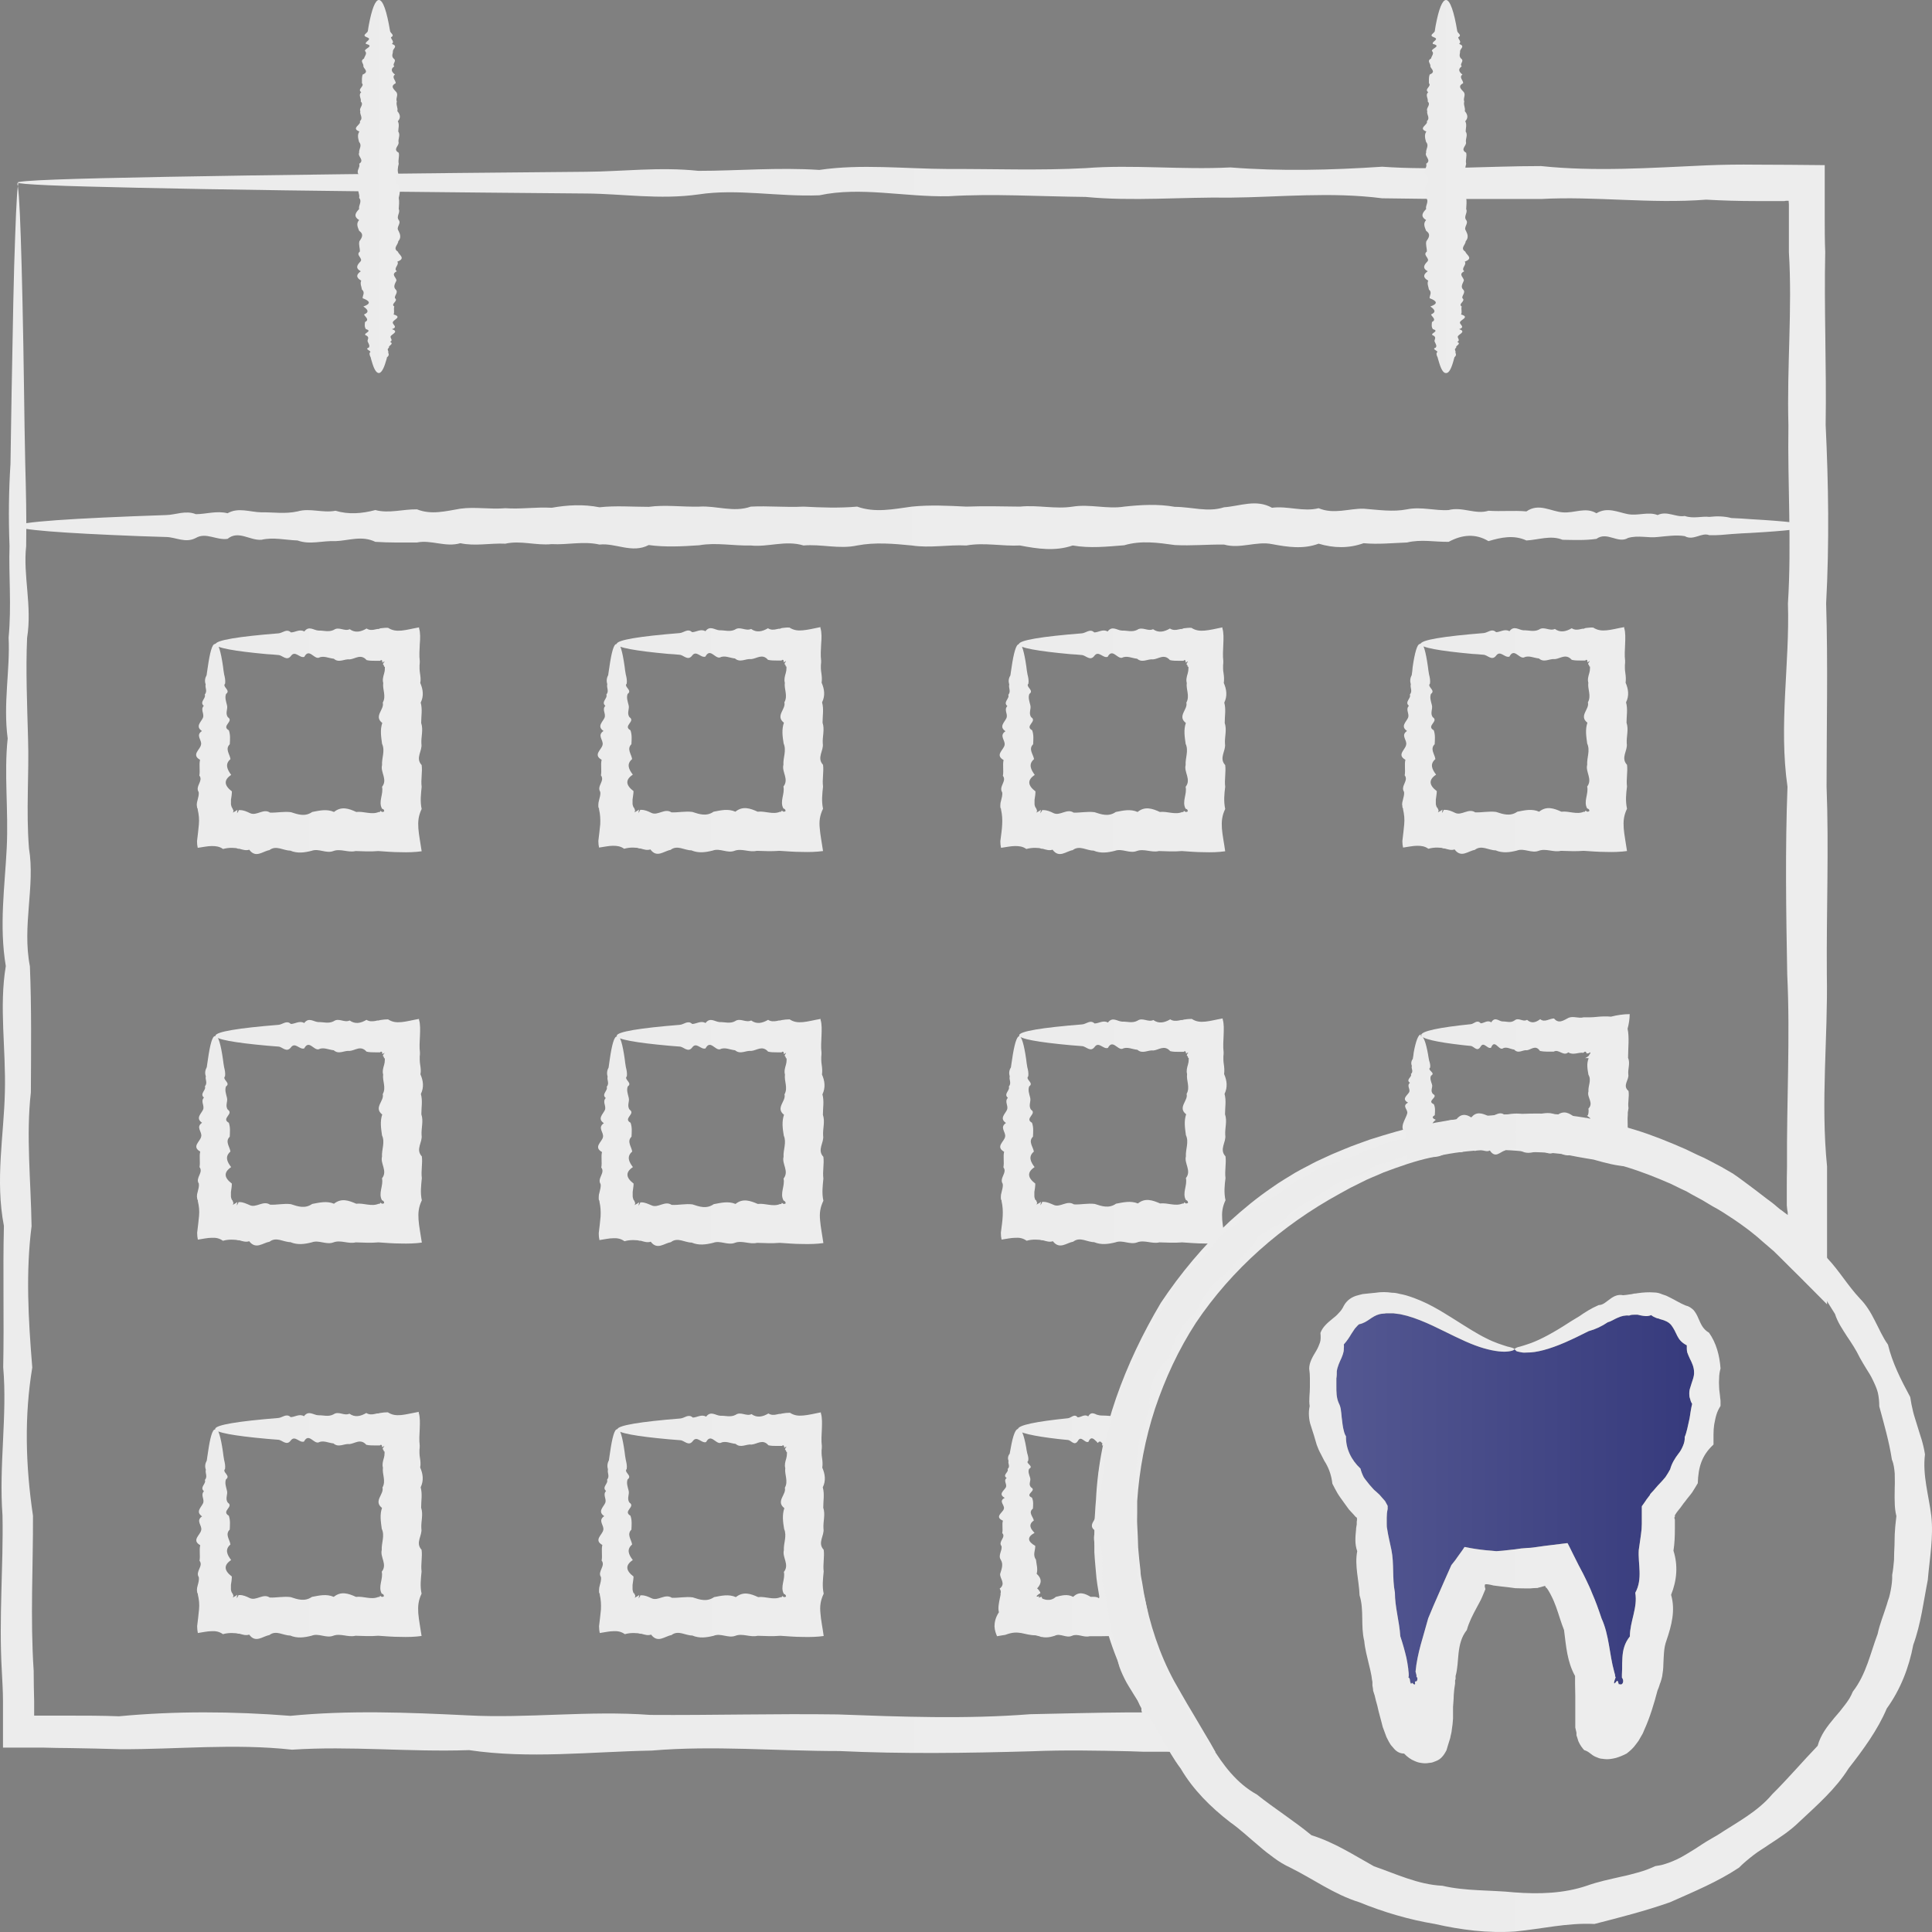 <?xml version="1.0" encoding="UTF-8"?> <svg xmlns="http://www.w3.org/2000/svg" width="44" height="44" viewBox="0 0 44 44" fill="none"><rect x="0" y="0" width="44" height="44" fill="#808080" stroke="none"/><path d="M0.388 4.183C0.415 4.183 0.447 4.6 0.473 5.402C0.5 6.204 0.527 7.391 0.548 8.923C0.553 9.433 0.564 9.985 0.575 10.569C0.591 11.157 0.607 11.783 0.596 12.439C0.521 13.1 0.735 13.798 0.617 14.528C0.585 15.257 0.617 16.023 0.639 16.825C0.665 17.622 0.591 18.455 0.66 19.32C0.804 20.184 0.5 21.08 0.681 22.007C0.719 22.935 0.708 23.893 0.703 24.878C0.591 25.862 0.703 26.883 0.719 27.925C0.585 28.972 0.644 30.04 0.735 31.144C0.553 32.243 0.58 33.368 0.751 34.519C0.756 35.67 0.687 36.847 0.767 38.051C0.767 38.285 0.772 38.514 0.778 38.749V38.926V38.983V39.072H0.858H0.895H0.964C1.156 39.072 1.348 39.072 1.54 39.072C1.93 39.072 2.319 39.072 2.709 39.087C3.989 38.967 5.291 38.973 6.614 39.077C7.937 38.947 9.281 38.999 10.647 39.066C12.013 39.139 13.4 38.952 14.808 39.056C16.211 39.066 17.641 39.025 19.081 39.045C20.527 39.098 21.983 39.155 23.461 39.04C24.197 39.025 24.944 39.004 25.691 38.999H25.953C25.953 38.999 25.985 38.999 26.006 38.999C26.006 38.988 26 38.973 25.995 38.957C25.995 38.947 25.995 38.936 25.995 38.926C25.995 38.926 25.995 38.926 25.995 38.92V38.905L25.958 38.837L25.899 38.707C25.494 38.04 25.216 37.29 25.062 36.519L25.014 36.227C24.997 36.129 24.982 36.035 24.971 35.936C24.955 35.738 24.933 35.545 24.923 35.347C24.923 35.149 24.923 34.951 24.923 34.753C24.923 34.654 24.933 34.556 24.939 34.457C24.944 34.358 24.95 34.259 24.96 34.16C24.997 33.373 25.158 32.587 25.419 31.837C25.68 31.086 26.027 30.362 26.438 29.67C26.886 28.998 27.409 28.373 28.012 27.81C28.316 27.534 28.631 27.274 28.977 27.039C29.143 26.919 29.324 26.815 29.5 26.706C29.591 26.654 29.681 26.607 29.772 26.56C29.863 26.513 29.954 26.461 30.05 26.419L30.332 26.289C30.428 26.247 30.524 26.211 30.62 26.169C30.812 26.086 31.01 26.023 31.202 25.951C31.597 25.826 31.991 25.706 32.397 25.628C33.203 25.451 34.019 25.378 34.84 25.362C35.662 25.341 36.483 25.492 37.257 25.737C37.646 25.857 38.025 26.013 38.393 26.174L38.665 26.305L38.804 26.367L38.937 26.435L39.204 26.576L39.465 26.727C39.642 26.846 39.807 26.977 39.978 27.102C40.063 27.164 40.143 27.232 40.228 27.294C40.314 27.357 40.399 27.419 40.474 27.487L40.543 27.544L40.575 27.565L40.629 27.607C40.666 27.633 40.693 27.654 40.714 27.669C40.719 27.68 40.714 27.654 40.714 27.649V27.612L40.703 27.55L40.693 27.451V27.43C40.693 27.43 40.693 27.43 40.693 27.419V27.352V27.091C40.693 26.919 40.693 26.742 40.698 26.57C40.687 25.096 40.773 23.638 40.703 22.195C40.677 20.752 40.655 19.325 40.709 17.919C40.506 16.507 40.762 15.116 40.719 13.746C40.805 12.376 40.709 11.017 40.73 9.683C40.693 8.35 40.821 7.037 40.741 5.745C40.741 5.48 40.741 5.219 40.741 4.954V4.756V4.709V4.683V4.678V4.657L40.735 4.573H40.671L40.639 4.579C40.623 4.579 40.639 4.579 40.57 4.579C40.378 4.579 40.186 4.579 39.994 4.579C39.615 4.579 39.231 4.568 38.857 4.547C37.577 4.646 36.323 4.464 35.096 4.532C33.864 4.532 32.658 4.537 31.479 4.516C30.3 4.365 29.148 4.49 28.022 4.501C26.897 4.485 25.798 4.589 24.726 4.485C23.653 4.474 22.613 4.407 21.605 4.469C20.591 4.49 19.609 4.245 18.66 4.448C17.71 4.485 16.793 4.292 15.907 4.428C15.021 4.553 14.168 4.412 13.352 4.407C12.535 4.402 11.751 4.391 10.999 4.386C7.627 4.355 4.981 4.318 3.173 4.277C2.271 4.256 1.572 4.24 1.108 4.219C0.639 4.198 0.399 4.178 0.399 4.157C0.399 4.136 0.698 4.11 1.274 4.089C1.85 4.068 2.698 4.047 3.808 4.027C6.022 3.985 9.26 3.948 13.352 3.912C14.168 3.907 15.021 3.797 15.907 3.891C16.793 3.891 17.71 3.808 18.66 3.87C19.609 3.73 20.591 3.844 21.605 3.849C22.613 3.844 23.659 3.886 24.726 3.829C25.792 3.745 26.897 3.87 28.022 3.813C29.148 3.902 30.3 3.875 31.479 3.797C32.658 3.881 33.864 3.782 35.096 3.782C36.329 3.912 37.582 3.823 38.857 3.766C39.236 3.75 39.615 3.745 39.994 3.75C40.511 3.75 41.034 3.756 41.557 3.761C41.557 4.157 41.557 4.553 41.557 4.949C41.557 5.209 41.557 5.475 41.568 5.74C41.541 7.032 41.599 8.345 41.578 9.678C41.642 11.012 41.663 12.366 41.589 13.741C41.632 15.116 41.599 16.507 41.599 17.913C41.653 19.32 41.594 20.747 41.605 22.19C41.632 23.633 41.461 25.091 41.61 26.565C41.61 26.737 41.61 26.909 41.61 27.086C41.61 27.315 41.61 27.544 41.61 27.768C41.61 28.091 41.61 28.419 41.61 28.748V29.232V29.477C41.61 29.555 41.61 29.649 41.61 29.706C41.327 29.425 41.061 29.149 40.767 28.862L40.554 28.649L40.447 28.544L40.394 28.492L40.34 28.446L40.127 28.263L40.02 28.169L39.956 28.117C39.882 28.055 39.807 27.998 39.727 27.94C39.647 27.883 39.572 27.826 39.492 27.774C39.332 27.669 39.172 27.56 39.001 27.471C38.921 27.425 38.847 27.378 38.767 27.331L38.527 27.201L38.409 27.133L38.287 27.076L38.041 26.956C37.705 26.81 37.364 26.675 37.011 26.57C36.307 26.362 35.566 26.242 34.824 26.237C34.083 26.143 33.32 26.185 32.589 26.362C32.221 26.44 31.863 26.57 31.511 26.701C31.341 26.779 31.165 26.841 30.999 26.93L30.748 27.055L30.503 27.19C29.191 27.909 28.054 28.909 27.238 30.123C26.838 30.738 26.534 31.399 26.305 32.081C26.081 32.764 25.947 33.472 25.899 34.186C25.899 34.274 25.899 34.363 25.899 34.451C25.899 34.54 25.894 34.629 25.899 34.717C25.91 34.894 25.915 35.071 25.921 35.248C25.936 35.425 25.953 35.602 25.974 35.774C25.974 35.863 25.995 35.952 26.011 36.035L26.054 36.295C26.182 36.988 26.406 37.67 26.742 38.29L26.897 38.561C26.987 38.717 27.078 38.879 27.169 39.025L27.436 39.478L27.569 39.702L27.633 39.816L27.665 39.874L27.681 39.9C27.681 39.9 27.66 39.9 27.649 39.9C27.291 39.9 26.934 39.9 26.577 39.895H26.049L25.728 39.884C24.982 39.868 24.24 39.853 23.498 39.884C22.021 39.926 20.559 39.947 19.119 39.879C17.673 39.879 16.248 39.749 14.845 39.868C13.437 39.895 12.05 40.061 10.684 39.858C9.319 39.905 7.974 39.759 6.651 39.848C5.328 39.702 4.026 39.843 2.746 39.837C2.357 39.827 1.967 39.816 1.578 39.811C1.386 39.811 1.194 39.806 1.002 39.801C0.692 39.801 0.377 39.801 0.068 39.801C0.068 39.603 0.068 39.405 0.068 39.207V38.92V38.743C0.068 38.509 0.052 38.275 0.041 38.045C-0.028 36.842 0.079 35.665 0.057 34.514C-0.028 33.363 0.169 32.238 0.073 31.139C0.095 30.039 0.063 28.966 0.089 27.919C-0.113 26.872 0.089 25.857 0.111 24.872C0.137 23.883 -0.023 22.929 0.132 22.002C-0.023 21.075 0.111 20.179 0.153 19.314C0.196 18.45 0.089 17.616 0.175 16.819C0.068 16.017 0.233 15.252 0.196 14.522C0.265 13.793 0.196 13.095 0.217 12.434C0.191 11.772 0.201 11.147 0.239 10.564C0.249 9.975 0.255 9.428 0.265 8.912C0.292 7.381 0.313 6.193 0.345 5.391C0.372 4.589 0.399 4.172 0.425 4.172L0.388 4.183Z" fill="url(#paint0_linear_376_1066)"></path><path d="M41.149 11.98C41.149 12.038 40.701 12.09 39.874 12.137C39.735 12.142 39.591 12.152 39.431 12.163C39.271 12.178 39.106 12.194 38.929 12.189C38.754 12.116 38.567 12.324 38.369 12.21C38.172 12.178 37.969 12.21 37.751 12.23C37.537 12.257 37.313 12.184 37.078 12.251C36.849 12.392 36.603 12.095 36.358 12.272C36.107 12.309 35.851 12.298 35.585 12.293C35.318 12.184 35.046 12.293 34.763 12.309C34.48 12.178 34.192 12.236 33.899 12.324C33.605 12.147 33.301 12.173 32.992 12.34C32.682 12.345 32.368 12.277 32.042 12.355C31.722 12.366 31.391 12.402 31.055 12.371C30.719 12.491 30.378 12.486 30.031 12.382C29.684 12.512 29.332 12.46 28.969 12.392C28.612 12.319 28.249 12.507 27.876 12.402C27.508 12.397 27.134 12.434 26.756 12.413C26.377 12.361 25.993 12.303 25.603 12.418C25.214 12.449 24.824 12.491 24.43 12.423C24.035 12.559 23.635 12.501 23.229 12.423C22.829 12.444 22.418 12.35 22.008 12.423C21.597 12.402 21.181 12.486 20.765 12.423C20.348 12.382 19.932 12.345 19.521 12.423C19.111 12.512 18.705 12.387 18.3 12.423C17.894 12.298 17.494 12.465 17.099 12.423C16.705 12.434 16.31 12.35 15.926 12.418C15.536 12.444 15.152 12.465 14.774 12.413C14.395 12.611 14.021 12.361 13.653 12.402C13.285 12.319 12.922 12.413 12.565 12.392C12.207 12.428 11.855 12.303 11.509 12.382C11.162 12.366 10.82 12.444 10.484 12.371C10.148 12.47 9.817 12.288 9.497 12.355C9.172 12.355 8.857 12.361 8.548 12.34C8.238 12.189 7.934 12.314 7.641 12.324C7.347 12.309 7.059 12.413 6.777 12.309C6.494 12.298 6.222 12.23 5.955 12.293C5.688 12.314 5.432 12.069 5.182 12.272C4.931 12.309 4.691 12.116 4.461 12.251C4.227 12.376 4.008 12.236 3.789 12.23C3.576 12.225 3.368 12.215 3.17 12.21C1.404 12.142 0.391 12.064 0.391 11.98C0.391 11.887 1.645 11.803 3.789 11.73C4.003 11.725 4.227 11.616 4.461 11.71C4.691 11.71 4.936 11.626 5.182 11.689C5.432 11.548 5.688 11.663 5.955 11.668C6.222 11.663 6.494 11.71 6.777 11.647C7.059 11.564 7.347 11.689 7.641 11.632C7.934 11.72 8.238 11.699 8.548 11.616C8.857 11.699 9.172 11.595 9.497 11.6C9.823 11.73 10.148 11.642 10.484 11.585C10.82 11.538 11.162 11.605 11.509 11.574C11.855 11.6 12.207 11.543 12.565 11.564C12.922 11.501 13.285 11.48 13.653 11.553C14.021 11.512 14.395 11.543 14.774 11.543C15.152 11.491 15.536 11.548 15.926 11.538C16.315 11.512 16.705 11.678 17.099 11.538C17.494 11.517 17.894 11.559 18.3 11.538C18.705 11.559 19.111 11.574 19.521 11.538C19.932 11.684 20.343 11.595 20.765 11.538C21.181 11.496 21.597 11.517 22.008 11.538C22.418 11.522 22.824 11.533 23.229 11.538C23.635 11.496 24.035 11.6 24.43 11.538C24.824 11.475 25.219 11.6 25.603 11.538C25.993 11.496 26.377 11.475 26.756 11.543C27.134 11.543 27.508 11.673 27.876 11.553C28.244 11.527 28.607 11.361 28.969 11.564C29.327 11.517 29.679 11.663 30.031 11.574C30.378 11.72 30.719 11.579 31.055 11.585C31.391 11.611 31.722 11.663 32.042 11.6C32.368 11.533 32.682 11.637 32.992 11.616C33.301 11.533 33.605 11.725 33.899 11.632C34.192 11.652 34.48 11.621 34.763 11.647C35.046 11.449 35.318 11.647 35.585 11.668C35.851 11.694 36.107 11.538 36.358 11.689C36.609 11.538 36.849 11.668 37.078 11.71C37.313 11.751 37.537 11.647 37.751 11.73C37.964 11.626 38.172 11.788 38.369 11.751C38.567 11.819 38.754 11.751 38.929 11.772C39.106 11.751 39.276 11.757 39.431 11.798C39.586 11.803 39.735 11.814 39.874 11.824C40.701 11.871 41.149 11.923 41.149 11.98Z" fill="url(#paint1_linear_376_1066)"></path><path d="M4.919 14.653C4.972 14.653 5.031 14.84 5.079 15.179C5.084 15.236 5.095 15.299 5.105 15.361C5.121 15.424 5.137 15.496 5.127 15.569C5.052 15.642 5.265 15.72 5.148 15.804C5.116 15.887 5.148 15.971 5.169 16.059C5.196 16.148 5.121 16.241 5.191 16.335C5.335 16.429 5.031 16.533 5.212 16.632C5.249 16.736 5.239 16.84 5.233 16.95C5.121 17.059 5.233 17.174 5.249 17.288C5.116 17.403 5.175 17.523 5.265 17.648C5.084 17.768 5.111 17.893 5.281 18.023C5.281 18.085 5.271 18.153 5.26 18.215C5.26 18.247 5.26 18.278 5.26 18.314C5.26 18.33 5.265 18.346 5.271 18.361C5.271 18.372 5.276 18.377 5.281 18.387C5.281 18.398 5.292 18.403 5.292 18.403C5.297 18.424 5.308 18.439 5.313 18.45C5.319 18.466 5.319 18.476 5.303 18.507C5.329 18.492 5.351 18.481 5.367 18.471C5.431 18.424 5.399 18.445 5.399 18.523C5.42 18.492 5.431 18.471 5.436 18.46C5.436 18.455 5.436 18.45 5.441 18.45C5.452 18.45 5.463 18.45 5.468 18.45C5.543 18.45 5.618 18.481 5.692 18.518C5.847 18.591 5.996 18.403 6.151 18.507C6.306 18.512 6.466 18.476 6.626 18.497C6.786 18.549 6.946 18.606 7.111 18.492C7.277 18.46 7.442 18.419 7.607 18.492C7.773 18.356 7.943 18.413 8.114 18.492C8.285 18.471 8.461 18.564 8.626 18.492C8.642 18.502 8.653 18.492 8.658 18.476C8.664 18.466 8.658 18.46 8.701 18.492C8.701 18.492 8.744 18.492 8.749 18.476C8.749 18.46 8.749 18.429 8.701 18.419C8.61 18.257 8.738 18.085 8.701 17.919C8.834 17.752 8.658 17.585 8.701 17.424C8.69 17.262 8.776 17.101 8.701 16.939C8.68 16.778 8.653 16.622 8.706 16.465C8.504 16.309 8.76 16.158 8.717 16.002C8.802 15.851 8.706 15.7 8.728 15.554C8.706 15.481 8.728 15.408 8.749 15.335C8.76 15.299 8.765 15.262 8.765 15.226C8.765 15.215 8.765 15.21 8.765 15.2C8.765 15.194 8.765 15.194 8.765 15.189C8.765 15.189 8.754 15.179 8.744 15.179C8.754 15.158 8.733 15.148 8.728 15.137C8.717 15.127 8.717 15.121 8.76 15.064H8.749C8.696 15.106 8.706 15.085 8.706 15.064C8.706 15.038 8.685 15.017 8.658 15.049C8.621 15.049 8.584 15.049 8.546 15.049C8.477 15.049 8.413 15.049 8.349 15.033C8.216 14.882 8.088 15.007 7.965 15.017C7.842 15.002 7.719 15.106 7.602 15.002C7.485 14.991 7.367 14.924 7.255 14.981C7.143 15.002 7.037 14.757 6.93 14.96C6.823 14.996 6.722 14.804 6.626 14.939C6.53 15.064 6.434 14.924 6.343 14.918C6.252 14.908 6.167 14.903 6.082 14.898C5.335 14.83 4.908 14.752 4.908 14.674C4.908 14.58 5.436 14.496 6.343 14.424C6.434 14.418 6.53 14.309 6.626 14.403C6.722 14.403 6.823 14.319 6.93 14.382C7.037 14.241 7.143 14.356 7.255 14.361C7.367 14.356 7.485 14.403 7.602 14.345C7.719 14.262 7.842 14.387 7.965 14.33C8.088 14.418 8.216 14.392 8.349 14.314C8.413 14.356 8.482 14.351 8.546 14.335L8.594 14.325H8.621L8.664 14.309C8.722 14.304 8.781 14.293 8.84 14.299C8.936 14.361 9.032 14.371 9.144 14.361C9.256 14.351 9.395 14.314 9.544 14.288V14.309C9.576 14.408 9.571 14.543 9.56 14.674C9.555 14.804 9.544 14.929 9.56 15.054C9.56 15.085 9.56 15.116 9.555 15.153V15.226C9.555 15.262 9.56 15.299 9.565 15.335C9.576 15.408 9.587 15.481 9.571 15.554C9.635 15.7 9.656 15.851 9.581 16.002C9.624 16.153 9.592 16.309 9.592 16.465C9.645 16.622 9.587 16.778 9.597 16.939C9.624 17.101 9.453 17.262 9.603 17.424C9.624 17.585 9.581 17.752 9.603 17.919C9.587 18.085 9.565 18.247 9.603 18.424C9.528 18.58 9.517 18.71 9.528 18.867C9.539 19.018 9.576 19.195 9.603 19.387C9.459 19.408 9.288 19.414 9.117 19.408C8.946 19.408 8.776 19.393 8.616 19.382C8.434 19.398 8.269 19.387 8.098 19.382C7.927 19.424 7.757 19.32 7.591 19.382C7.426 19.445 7.261 19.315 7.095 19.377C6.93 19.419 6.77 19.44 6.61 19.372C6.45 19.372 6.29 19.242 6.135 19.361C5.98 19.387 5.826 19.554 5.676 19.351C5.602 19.377 5.527 19.351 5.452 19.33H5.425L5.377 19.315C5.345 19.315 5.313 19.309 5.281 19.309C5.217 19.309 5.153 19.315 5.079 19.335C4.999 19.278 4.919 19.268 4.823 19.268C4.727 19.268 4.615 19.294 4.503 19.309C4.492 19.262 4.487 19.21 4.487 19.158C4.503 19.023 4.519 18.898 4.529 18.778C4.54 18.658 4.529 18.554 4.503 18.439V18.419C4.503 18.419 4.492 18.408 4.492 18.403C4.492 18.398 4.487 18.387 4.487 18.377C4.487 18.361 4.481 18.346 4.481 18.33C4.481 18.299 4.487 18.262 4.497 18.231C4.513 18.163 4.535 18.101 4.524 18.038C4.439 17.908 4.636 17.783 4.54 17.663C4.561 17.544 4.529 17.424 4.556 17.304C4.353 17.189 4.556 17.075 4.577 16.965C4.609 16.856 4.444 16.752 4.599 16.648C4.444 16.544 4.577 16.445 4.62 16.351C4.663 16.257 4.556 16.163 4.641 16.075C4.535 15.986 4.7 15.903 4.663 15.819C4.732 15.736 4.663 15.663 4.684 15.585C4.657 15.512 4.668 15.444 4.705 15.377C4.716 15.314 4.721 15.252 4.732 15.194C4.78 14.856 4.833 14.668 4.892 14.668L4.919 14.653Z" fill="url(#paint2_linear_376_1066)"></path><path d="M14.065 14.652C14.124 14.652 14.177 14.84 14.225 15.178C14.23 15.236 14.241 15.298 14.252 15.361C14.268 15.423 14.284 15.496 14.273 15.569C14.198 15.642 14.412 15.72 14.294 15.803C14.262 15.886 14.294 15.97 14.316 16.058C14.342 16.147 14.268 16.241 14.337 16.334C14.481 16.428 14.177 16.532 14.358 16.631C14.396 16.736 14.385 16.84 14.38 16.949C14.268 17.058 14.38 17.173 14.396 17.288C14.262 17.402 14.321 17.522 14.412 17.642C14.23 17.762 14.257 17.887 14.428 18.017C14.428 18.079 14.412 18.147 14.406 18.21C14.406 18.241 14.406 18.272 14.406 18.309C14.406 18.324 14.412 18.34 14.417 18.355C14.417 18.361 14.422 18.371 14.428 18.382C14.428 18.382 14.428 18.392 14.433 18.392H14.438C14.438 18.392 14.454 18.428 14.46 18.444C14.465 18.46 14.465 18.47 14.449 18.501C14.476 18.486 14.497 18.475 14.513 18.465C14.577 18.418 14.545 18.439 14.54 18.517C14.561 18.486 14.572 18.465 14.577 18.454C14.577 18.449 14.577 18.444 14.582 18.444C14.593 18.444 14.604 18.444 14.609 18.444C14.684 18.444 14.758 18.475 14.833 18.512C14.982 18.585 15.137 18.397 15.292 18.501C15.447 18.507 15.607 18.47 15.767 18.491C15.927 18.543 16.087 18.6 16.252 18.486C16.418 18.454 16.583 18.413 16.748 18.486C16.914 18.35 17.084 18.408 17.255 18.486C17.426 18.465 17.602 18.559 17.767 18.486C17.783 18.496 17.794 18.486 17.799 18.47C17.805 18.46 17.799 18.454 17.842 18.486C17.842 18.486 17.885 18.486 17.89 18.47C17.89 18.454 17.885 18.423 17.842 18.413C17.751 18.251 17.879 18.079 17.842 17.913C17.975 17.746 17.799 17.579 17.842 17.418C17.831 17.256 17.917 17.095 17.847 16.933C17.821 16.772 17.799 16.616 17.853 16.459C17.65 16.303 17.906 16.147 17.863 15.996C17.949 15.845 17.853 15.694 17.874 15.548C17.853 15.475 17.874 15.402 17.895 15.329C17.906 15.293 17.911 15.256 17.911 15.22C17.911 15.209 17.911 15.204 17.911 15.194C17.911 15.189 17.911 15.189 17.911 15.183C17.911 15.183 17.901 15.173 17.89 15.173C17.901 15.152 17.885 15.142 17.874 15.131C17.863 15.121 17.863 15.116 17.901 15.058H17.89C17.837 15.1 17.853 15.079 17.847 15.058C17.847 15.032 17.826 15.011 17.799 15.043C17.762 15.043 17.725 15.043 17.687 15.043C17.623 15.043 17.554 15.043 17.49 15.027C17.362 14.876 17.234 15.001 17.106 15.011C16.978 14.996 16.86 15.1 16.738 14.996C16.62 14.985 16.503 14.918 16.391 14.975C16.279 14.996 16.172 14.751 16.065 14.954C15.959 14.991 15.857 14.798 15.761 14.933C15.665 15.058 15.569 14.918 15.479 14.912C15.388 14.902 15.303 14.897 15.217 14.892C14.47 14.824 14.044 14.746 14.044 14.668C14.044 14.574 14.572 14.491 15.479 14.418C15.569 14.412 15.665 14.303 15.761 14.397C15.857 14.397 15.959 14.313 16.065 14.376C16.172 14.235 16.279 14.35 16.391 14.355C16.503 14.35 16.62 14.397 16.738 14.339C16.855 14.256 16.978 14.381 17.106 14.324C17.228 14.412 17.357 14.386 17.49 14.308C17.554 14.35 17.623 14.345 17.687 14.329L17.735 14.319H17.762L17.805 14.303C17.863 14.298 17.922 14.287 17.981 14.293C18.077 14.355 18.173 14.366 18.285 14.355C18.397 14.345 18.535 14.313 18.685 14.282V14.303C18.717 14.402 18.712 14.537 18.701 14.668C18.695 14.798 18.685 14.923 18.701 15.048C18.701 15.079 18.701 15.11 18.695 15.147V15.194V15.22C18.695 15.256 18.701 15.293 18.706 15.329C18.717 15.402 18.722 15.475 18.712 15.548C18.776 15.694 18.797 15.845 18.722 15.996C18.765 16.147 18.733 16.303 18.733 16.459C18.786 16.616 18.727 16.772 18.738 16.933C18.765 17.095 18.594 17.256 18.744 17.418C18.765 17.579 18.722 17.746 18.744 17.913C18.727 18.079 18.706 18.241 18.744 18.418C18.669 18.574 18.653 18.704 18.669 18.861C18.68 19.012 18.717 19.189 18.744 19.382C18.599 19.402 18.429 19.408 18.258 19.402C18.087 19.402 17.917 19.387 17.751 19.377C17.57 19.392 17.404 19.382 17.234 19.377C17.063 19.418 16.892 19.314 16.727 19.377C16.562 19.439 16.396 19.309 16.231 19.371C16.065 19.413 15.905 19.434 15.745 19.366C15.585 19.366 15.425 19.236 15.271 19.356C15.116 19.382 14.961 19.548 14.812 19.345C14.737 19.371 14.662 19.345 14.588 19.324H14.561L14.513 19.309C14.481 19.309 14.449 19.303 14.417 19.303C14.353 19.303 14.289 19.309 14.214 19.33C14.134 19.272 14.054 19.262 13.958 19.262C13.862 19.262 13.755 19.288 13.643 19.303C13.633 19.257 13.627 19.205 13.627 19.152C13.643 19.017 13.659 18.892 13.67 18.772C13.675 18.652 13.67 18.548 13.643 18.434V18.413C13.643 18.413 13.633 18.402 13.633 18.397C13.633 18.387 13.627 18.382 13.627 18.371C13.627 18.356 13.627 18.34 13.627 18.324C13.627 18.293 13.633 18.257 13.643 18.225C13.659 18.158 13.681 18.095 13.67 18.033C13.585 17.902 13.782 17.783 13.686 17.658C13.707 17.538 13.675 17.418 13.702 17.303C13.499 17.189 13.702 17.074 13.723 16.965C13.75 16.855 13.59 16.751 13.745 16.647C13.59 16.543 13.723 16.444 13.766 16.35C13.809 16.256 13.702 16.163 13.787 16.074C13.681 15.986 13.846 15.902 13.809 15.819C13.878 15.736 13.809 15.663 13.83 15.584C13.809 15.511 13.814 15.444 13.851 15.376C13.862 15.314 13.867 15.251 13.878 15.194C13.926 14.855 13.979 14.668 14.038 14.668L14.065 14.652Z" fill="url(#paint3_linear_376_1066)"></path><path d="M23.214 14.653C23.267 14.653 23.326 14.84 23.374 15.179C23.379 15.236 23.39 15.299 23.401 15.361C23.417 15.424 23.433 15.496 23.422 15.569C23.347 15.642 23.561 15.72 23.443 15.804C23.411 15.887 23.443 15.971 23.465 16.059C23.491 16.148 23.417 16.241 23.486 16.335C23.63 16.429 23.326 16.533 23.507 16.632C23.545 16.736 23.534 16.84 23.529 16.95C23.417 17.059 23.529 17.174 23.55 17.288C23.417 17.403 23.475 17.523 23.566 17.648C23.385 17.768 23.411 17.893 23.582 18.023C23.582 18.085 23.571 18.153 23.561 18.215C23.561 18.247 23.561 18.278 23.561 18.314C23.561 18.33 23.566 18.346 23.571 18.361C23.571 18.367 23.577 18.377 23.582 18.387C23.582 18.387 23.582 18.398 23.587 18.398H23.593C23.593 18.398 23.609 18.434 23.614 18.45C23.619 18.466 23.619 18.476 23.603 18.507C23.63 18.492 23.651 18.481 23.667 18.471C23.731 18.424 23.699 18.445 23.694 18.523C23.715 18.492 23.726 18.471 23.731 18.46C23.731 18.455 23.731 18.45 23.737 18.45C23.747 18.45 23.758 18.45 23.769 18.45C23.843 18.45 23.918 18.481 23.993 18.518C24.142 18.591 24.297 18.403 24.451 18.507C24.606 18.512 24.766 18.476 24.926 18.497C25.086 18.549 25.246 18.606 25.412 18.492C25.577 18.46 25.742 18.419 25.908 18.492C26.073 18.356 26.244 18.413 26.415 18.492C26.585 18.471 26.762 18.564 26.927 18.492C26.943 18.502 26.954 18.492 26.959 18.476C26.964 18.466 26.959 18.46 27.002 18.492C27.002 18.492 27.044 18.492 27.05 18.476C27.05 18.46 27.05 18.429 27.002 18.419C26.911 18.257 27.039 18.085 27.002 17.919C27.135 17.752 26.959 17.585 27.002 17.424C26.991 17.262 27.076 17.101 27.002 16.939C26.98 16.778 26.953 16.622 27.007 16.465C26.804 16.309 27.06 16.153 27.018 16.002C27.103 15.851 27.007 15.7 27.028 15.554C27.007 15.481 27.028 15.408 27.05 15.335C27.06 15.299 27.066 15.262 27.066 15.226C27.066 15.215 27.066 15.21 27.066 15.2C27.066 15.194 27.066 15.194 27.066 15.189C27.066 15.189 27.055 15.179 27.044 15.179C27.055 15.158 27.039 15.148 27.028 15.137C27.018 15.127 27.018 15.121 27.055 15.064H27.044C26.991 15.106 27.002 15.085 27.002 15.064C27.002 15.038 26.98 15.017 26.954 15.049C26.916 15.049 26.879 15.049 26.841 15.049C26.777 15.049 26.708 15.049 26.644 15.033C26.511 14.882 26.388 15.007 26.26 15.017C26.137 15.002 26.015 15.106 25.897 15.002C25.78 14.991 25.663 14.924 25.55 14.981C25.439 15.002 25.332 14.757 25.225 14.96C25.118 14.996 25.017 14.804 24.921 14.939C24.825 15.064 24.729 14.924 24.638 14.918C24.547 14.908 24.462 14.903 24.377 14.898C23.63 14.83 23.203 14.752 23.203 14.674C23.203 14.58 23.731 14.496 24.638 14.424C24.729 14.418 24.825 14.309 24.921 14.403C25.017 14.403 25.118 14.319 25.225 14.382C25.332 14.241 25.439 14.356 25.55 14.361C25.663 14.356 25.78 14.403 25.897 14.345C26.015 14.262 26.137 14.387 26.26 14.33C26.383 14.418 26.511 14.392 26.644 14.314C26.708 14.356 26.777 14.351 26.841 14.335L26.89 14.325H26.916L26.959 14.309C27.018 14.304 27.076 14.293 27.135 14.299C27.231 14.361 27.327 14.371 27.439 14.361C27.551 14.351 27.69 14.319 27.839 14.288V14.309C27.871 14.408 27.866 14.543 27.86 14.674C27.855 14.804 27.845 14.929 27.86 15.054C27.86 15.085 27.86 15.116 27.855 15.153V15.2V15.226C27.855 15.262 27.86 15.299 27.866 15.335C27.877 15.408 27.882 15.481 27.871 15.554C27.935 15.7 27.956 15.851 27.882 16.002C27.924 16.153 27.892 16.309 27.892 16.465C27.946 16.622 27.887 16.778 27.898 16.939C27.924 17.101 27.754 17.262 27.903 17.424C27.924 17.585 27.882 17.752 27.903 17.919C27.882 18.085 27.866 18.247 27.903 18.424C27.828 18.58 27.818 18.71 27.828 18.867C27.839 19.018 27.877 19.195 27.903 19.387C27.759 19.408 27.588 19.414 27.418 19.408C27.247 19.408 27.076 19.393 26.916 19.382C26.735 19.398 26.569 19.387 26.393 19.382C26.223 19.424 26.057 19.32 25.887 19.382C25.721 19.445 25.556 19.315 25.39 19.377C25.225 19.419 25.065 19.44 24.905 19.372C24.745 19.372 24.585 19.242 24.43 19.361C24.276 19.387 24.121 19.554 23.971 19.351C23.897 19.377 23.822 19.351 23.747 19.33H23.721L23.673 19.315C23.641 19.315 23.609 19.309 23.577 19.309C23.513 19.309 23.449 19.315 23.374 19.335C23.294 19.278 23.214 19.268 23.118 19.268C23.022 19.268 22.91 19.294 22.798 19.309C22.787 19.262 22.782 19.21 22.782 19.158C22.798 19.023 22.819 18.898 22.824 18.778C22.83 18.658 22.824 18.554 22.798 18.439V18.419L22.787 18.408C22.787 18.398 22.787 18.393 22.782 18.382C22.782 18.367 22.782 18.351 22.782 18.335C22.782 18.304 22.787 18.268 22.798 18.236C22.814 18.169 22.835 18.106 22.824 18.044C22.739 17.913 22.936 17.788 22.84 17.669C22.862 17.549 22.83 17.429 22.856 17.309C22.654 17.195 22.856 17.08 22.878 16.971C22.904 16.861 22.744 16.757 22.899 16.653C22.744 16.549 22.878 16.45 22.92 16.356C22.963 16.262 22.856 16.169 22.942 16.08C22.835 15.991 23 15.908 22.963 15.825C23.032 15.741 22.963 15.668 22.985 15.59C22.963 15.517 22.968 15.45 23.011 15.382C23.022 15.319 23.027 15.257 23.038 15.2C23.086 14.861 23.145 14.674 23.198 14.674L23.214 14.653Z" fill="url(#paint4_linear_376_1066)"></path><path d="M32.359 14.652C32.418 14.652 32.471 14.84 32.519 15.178C32.525 15.236 32.535 15.298 32.546 15.361C32.562 15.423 32.578 15.496 32.567 15.569C32.492 15.642 32.706 15.72 32.589 15.803C32.556 15.886 32.589 15.97 32.61 16.058C32.636 16.147 32.562 16.241 32.631 16.334C32.775 16.428 32.471 16.532 32.653 16.631C32.69 16.736 32.679 16.84 32.674 16.949C32.562 17.058 32.674 17.173 32.69 17.288C32.556 17.402 32.615 17.522 32.706 17.642C32.525 17.762 32.551 17.887 32.722 18.017C32.722 18.079 32.706 18.147 32.7 18.21C32.7 18.241 32.7 18.272 32.7 18.309C32.7 18.324 32.706 18.34 32.711 18.355C32.711 18.366 32.717 18.371 32.722 18.382C32.722 18.392 32.733 18.397 32.738 18.397C32.743 18.418 32.754 18.434 32.759 18.444C32.764 18.46 32.764 18.47 32.748 18.501C32.775 18.486 32.797 18.475 32.813 18.465C32.877 18.418 32.845 18.439 32.839 18.517C32.861 18.486 32.871 18.465 32.877 18.454C32.877 18.449 32.877 18.444 32.882 18.444C32.893 18.444 32.903 18.444 32.914 18.444C32.989 18.444 33.063 18.475 33.138 18.512C33.287 18.585 33.442 18.397 33.597 18.501C33.752 18.507 33.911 18.47 34.072 18.491C34.232 18.543 34.392 18.6 34.557 18.486C34.722 18.454 34.888 18.413 35.053 18.486C35.218 18.35 35.389 18.408 35.56 18.486C35.731 18.465 35.907 18.559 36.072 18.486C36.088 18.496 36.099 18.486 36.104 18.47C36.109 18.46 36.104 18.454 36.147 18.486C36.147 18.486 36.19 18.486 36.195 18.47C36.2 18.454 36.195 18.423 36.147 18.413C36.056 18.251 36.184 18.079 36.147 17.913C36.275 17.746 36.104 17.579 36.147 17.418C36.136 17.256 36.221 17.095 36.147 16.933C36.126 16.772 36.099 16.616 36.152 16.459C35.949 16.303 36.206 16.152 36.163 15.996C36.248 15.845 36.152 15.694 36.173 15.548C36.152 15.475 36.173 15.402 36.195 15.329C36.206 15.293 36.211 15.256 36.211 15.22C36.211 15.209 36.211 15.204 36.211 15.194C36.211 15.189 36.211 15.189 36.211 15.183C36.211 15.183 36.2 15.173 36.19 15.173C36.2 15.152 36.184 15.142 36.173 15.131C36.163 15.121 36.163 15.116 36.206 15.058H36.195C36.142 15.1 36.152 15.079 36.152 15.058C36.152 15.032 36.131 15.011 36.104 15.043C36.067 15.043 36.029 15.043 35.992 15.043C35.928 15.043 35.859 15.043 35.795 15.027C35.661 14.876 35.533 15.001 35.411 15.011C35.288 14.996 35.165 15.1 35.048 14.996C34.931 14.985 34.813 14.918 34.701 14.975C34.589 14.996 34.482 14.751 34.376 14.954C34.269 14.991 34.168 14.798 34.072 14.933C33.975 15.058 33.88 14.918 33.789 14.912C33.698 14.902 33.613 14.897 33.527 14.892C32.781 14.824 32.354 14.746 32.354 14.668C32.354 14.574 32.882 14.491 33.789 14.418C33.88 14.412 33.975 14.303 34.072 14.397C34.168 14.397 34.269 14.313 34.376 14.376C34.482 14.235 34.589 14.35 34.701 14.355C34.813 14.35 34.931 14.397 35.048 14.339C35.165 14.256 35.288 14.381 35.411 14.324C35.533 14.412 35.661 14.386 35.795 14.308C35.859 14.35 35.928 14.345 35.992 14.329L36.04 14.319H36.067L36.109 14.303C36.168 14.298 36.227 14.287 36.285 14.293C36.382 14.355 36.478 14.366 36.59 14.355C36.702 14.345 36.84 14.308 36.99 14.282V14.303C37.022 14.402 37.016 14.537 37.011 14.668C37.006 14.798 36.995 14.923 37.011 15.048C37.011 15.079 37.011 15.11 37.006 15.147V15.194V15.22C37.006 15.256 37.011 15.293 37.016 15.329C37.027 15.402 37.032 15.475 37.022 15.548C37.086 15.694 37.107 15.845 37.032 15.996C37.075 16.147 37.043 16.303 37.043 16.459C37.096 16.616 37.038 16.772 37.048 16.933C37.075 17.095 36.904 17.256 37.054 17.418C37.075 17.579 37.032 17.746 37.054 17.913C37.032 18.079 37.016 18.241 37.054 18.418C36.979 18.574 36.968 18.704 36.979 18.861C36.99 19.012 37.027 19.189 37.054 19.382C36.91 19.402 36.739 19.408 36.568 19.402C36.398 19.402 36.227 19.387 36.067 19.377C35.885 19.392 35.72 19.382 35.549 19.377C35.379 19.418 35.208 19.314 35.042 19.377C34.877 19.439 34.712 19.309 34.546 19.371C34.381 19.413 34.221 19.434 34.061 19.366C33.901 19.366 33.741 19.236 33.586 19.356C33.431 19.382 33.277 19.548 33.127 19.345C33.053 19.371 32.978 19.345 32.903 19.324H32.877L32.829 19.309C32.797 19.309 32.764 19.303 32.733 19.303C32.669 19.303 32.605 19.309 32.53 19.33C32.45 19.272 32.37 19.262 32.274 19.262C32.178 19.262 32.066 19.288 31.954 19.303C31.943 19.257 31.938 19.205 31.938 19.152C31.954 19.017 31.97 18.892 31.98 18.772C31.991 18.652 31.98 18.548 31.954 18.434V18.413C31.954 18.413 31.943 18.402 31.943 18.397C31.943 18.392 31.938 18.382 31.938 18.371C31.938 18.356 31.938 18.34 31.932 18.324C31.932 18.293 31.938 18.257 31.948 18.225C31.964 18.158 31.986 18.095 31.975 18.033C31.89 17.902 32.087 17.777 31.991 17.658C32.012 17.538 31.98 17.418 32.007 17.303C31.804 17.189 32.007 17.074 32.023 16.965C32.055 16.855 31.89 16.751 32.044 16.647C31.89 16.543 32.023 16.444 32.066 16.35C32.108 16.256 32.002 16.163 32.087 16.074C31.98 15.986 32.146 15.902 32.108 15.819C32.178 15.736 32.108 15.663 32.13 15.584C32.108 15.511 32.114 15.444 32.151 15.376C32.162 15.314 32.167 15.251 32.172 15.194C32.22 14.855 32.279 14.668 32.332 14.668L32.359 14.652Z" fill="url(#paint5_linear_376_1066)"></path><path d="M4.917 23.596C4.971 23.596 5.029 23.783 5.077 24.122C5.083 24.179 5.093 24.242 5.104 24.304C5.12 24.367 5.136 24.44 5.125 24.512C5.051 24.585 5.264 24.664 5.147 24.742C5.115 24.825 5.147 24.908 5.168 24.997C5.195 25.085 5.12 25.179 5.189 25.273C5.333 25.367 5.029 25.471 5.211 25.57C5.248 25.674 5.237 25.778 5.232 25.888C5.12 25.997 5.232 26.112 5.248 26.226C5.115 26.341 5.173 26.461 5.264 26.58C5.083 26.705 5.109 26.825 5.28 26.955C5.28 27.018 5.269 27.086 5.259 27.148C5.259 27.179 5.259 27.216 5.259 27.247C5.259 27.263 5.264 27.278 5.269 27.294C5.269 27.304 5.275 27.31 5.28 27.32C5.28 27.32 5.28 27.331 5.285 27.331H5.291C5.291 27.331 5.307 27.367 5.312 27.383C5.317 27.398 5.317 27.409 5.301 27.44C5.328 27.424 5.349 27.414 5.365 27.403C5.429 27.357 5.397 27.377 5.392 27.456C5.413 27.424 5.424 27.403 5.429 27.388C5.429 27.383 5.429 27.377 5.435 27.377C5.445 27.377 5.451 27.377 5.461 27.377C5.536 27.377 5.611 27.414 5.685 27.445C5.835 27.518 5.99 27.331 6.15 27.435C6.304 27.445 6.464 27.403 6.624 27.424C6.784 27.476 6.944 27.534 7.11 27.419C7.275 27.388 7.441 27.346 7.606 27.414C7.777 27.278 7.942 27.341 8.113 27.414C8.283 27.393 8.46 27.487 8.625 27.414C8.641 27.424 8.652 27.414 8.657 27.398C8.662 27.388 8.657 27.383 8.7 27.414C8.7 27.414 8.742 27.414 8.748 27.398C8.748 27.383 8.748 27.351 8.7 27.336C8.609 27.174 8.737 27.002 8.7 26.836C8.833 26.669 8.657 26.502 8.7 26.341C8.689 26.179 8.774 26.018 8.7 25.856C8.678 25.695 8.652 25.539 8.705 25.382C8.502 25.226 8.758 25.07 8.716 24.919C8.801 24.768 8.705 24.617 8.726 24.471C8.705 24.398 8.726 24.325 8.748 24.252C8.758 24.216 8.764 24.179 8.764 24.143C8.764 24.132 8.764 24.127 8.764 24.117C8.764 24.111 8.764 24.111 8.764 24.106C8.764 24.106 8.753 24.096 8.742 24.096C8.753 24.075 8.732 24.064 8.726 24.054C8.716 24.044 8.716 24.038 8.758 23.981H8.748C8.694 24.023 8.71 24.002 8.705 23.981C8.705 23.96 8.684 23.934 8.657 23.966H8.545C8.481 23.966 8.412 23.966 8.347 23.95C8.214 23.799 8.091 23.924 7.963 23.934C7.841 23.919 7.718 24.023 7.601 23.919C7.483 23.908 7.366 23.841 7.254 23.898C7.142 23.919 7.035 23.674 6.928 23.877C6.822 23.913 6.72 23.721 6.624 23.856C6.523 23.981 6.432 23.841 6.342 23.835C6.251 23.83 6.166 23.82 6.08 23.814C5.333 23.747 4.907 23.669 4.907 23.59C4.907 23.497 5.435 23.413 6.342 23.34C6.432 23.335 6.528 23.226 6.624 23.32C6.72 23.32 6.822 23.236 6.928 23.299C7.035 23.158 7.142 23.273 7.254 23.278C7.366 23.273 7.483 23.32 7.601 23.257C7.718 23.174 7.841 23.299 7.963 23.241C8.091 23.33 8.214 23.304 8.347 23.226C8.412 23.268 8.481 23.262 8.545 23.252L8.593 23.241H8.62L8.662 23.231C8.721 23.221 8.78 23.215 8.838 23.215C8.934 23.278 9.025 23.288 9.142 23.278C9.254 23.268 9.393 23.231 9.543 23.205V23.226C9.575 23.325 9.569 23.46 9.564 23.59C9.558 23.721 9.548 23.846 9.564 23.971C9.564 24.002 9.564 24.033 9.559 24.064V24.137C9.559 24.174 9.564 24.21 9.569 24.247C9.58 24.32 9.591 24.393 9.575 24.466C9.639 24.611 9.66 24.762 9.585 24.914C9.628 25.065 9.596 25.221 9.596 25.377C9.649 25.533 9.591 25.69 9.601 25.851C9.628 26.013 9.457 26.174 9.607 26.336C9.628 26.497 9.585 26.664 9.607 26.83C9.591 26.997 9.569 27.164 9.607 27.336C9.532 27.492 9.521 27.622 9.532 27.778C9.542 27.93 9.58 28.107 9.607 28.299C9.462 28.32 9.292 28.325 9.121 28.32C8.95 28.32 8.78 28.305 8.62 28.294C8.438 28.31 8.273 28.299 8.102 28.294C7.931 28.336 7.761 28.232 7.595 28.294C7.43 28.357 7.265 28.232 7.099 28.294C6.934 28.336 6.774 28.357 6.614 28.289C6.454 28.289 6.294 28.159 6.139 28.279C5.984 28.305 5.829 28.466 5.675 28.268C5.6 28.294 5.525 28.268 5.451 28.247H5.424L5.376 28.237C5.344 28.237 5.312 28.232 5.28 28.232C5.216 28.232 5.152 28.237 5.077 28.258C4.997 28.2 4.917 28.185 4.821 28.19C4.725 28.19 4.613 28.216 4.506 28.232C4.496 28.185 4.49 28.133 4.49 28.075C4.506 27.94 4.522 27.815 4.533 27.695C4.544 27.575 4.533 27.471 4.506 27.357V27.336L4.496 27.32C4.496 27.31 4.49 27.304 4.49 27.294C4.49 27.278 4.485 27.263 4.485 27.247C4.485 27.216 4.49 27.179 4.501 27.148C4.517 27.081 4.538 27.018 4.528 26.955C4.442 26.825 4.64 26.705 4.544 26.58C4.565 26.461 4.533 26.341 4.56 26.226C4.357 26.112 4.56 25.997 4.581 25.888C4.613 25.778 4.448 25.674 4.602 25.57C4.448 25.466 4.581 25.367 4.624 25.273C4.666 25.179 4.56 25.085 4.645 24.997C4.538 24.908 4.704 24.825 4.666 24.742C4.736 24.658 4.666 24.585 4.688 24.512C4.661 24.44 4.672 24.372 4.709 24.304C4.72 24.242 4.725 24.179 4.736 24.122C4.784 23.783 4.837 23.596 4.896 23.596H4.917Z" fill="url(#paint6_linear_376_1066)"></path><path d="M14.068 23.596C14.126 23.596 14.18 23.783 14.228 24.122C14.233 24.179 14.244 24.242 14.254 24.304C14.27 24.367 14.286 24.44 14.276 24.512C14.201 24.585 14.414 24.664 14.297 24.742C14.265 24.825 14.297 24.908 14.318 24.997C14.345 25.085 14.27 25.179 14.34 25.273C14.484 25.367 14.18 25.471 14.361 25.57C14.398 25.674 14.388 25.778 14.382 25.888C14.27 25.997 14.382 26.112 14.398 26.226C14.265 26.341 14.324 26.461 14.414 26.58C14.233 26.7 14.26 26.825 14.43 26.955C14.43 27.018 14.414 27.086 14.409 27.148C14.409 27.179 14.409 27.216 14.409 27.247C14.409 27.263 14.414 27.278 14.42 27.299C14.42 27.31 14.425 27.315 14.43 27.325C14.43 27.325 14.43 27.336 14.436 27.336H14.441C14.441 27.336 14.457 27.372 14.462 27.388C14.468 27.403 14.468 27.414 14.452 27.445C14.478 27.429 14.5 27.419 14.516 27.409C14.58 27.362 14.548 27.383 14.542 27.461C14.564 27.429 14.574 27.409 14.58 27.393C14.58 27.388 14.58 27.383 14.585 27.383C14.596 27.383 14.606 27.383 14.612 27.383C14.687 27.383 14.761 27.419 14.836 27.45C14.985 27.523 15.14 27.336 15.295 27.44C15.449 27.45 15.609 27.409 15.769 27.429C15.93 27.482 16.09 27.539 16.255 27.424C16.42 27.393 16.586 27.351 16.751 27.419C16.916 27.284 17.087 27.346 17.258 27.419C17.428 27.398 17.605 27.492 17.77 27.419C17.786 27.43 17.797 27.419 17.802 27.403C17.807 27.393 17.802 27.388 17.845 27.419C17.845 27.419 17.887 27.419 17.893 27.403C17.893 27.388 17.887 27.357 17.845 27.341C17.754 27.179 17.882 27.008 17.845 26.841C17.978 26.674 17.802 26.508 17.845 26.346C17.834 26.184 17.919 26.023 17.85 25.862C17.823 25.7 17.802 25.544 17.855 25.388C17.653 25.231 17.909 25.075 17.866 24.924C17.951 24.773 17.855 24.622 17.877 24.471C17.855 24.398 17.877 24.325 17.898 24.252C17.909 24.216 17.914 24.179 17.914 24.143C17.914 24.132 17.914 24.122 17.914 24.117C17.914 24.106 17.914 24.111 17.914 24.106C17.914 24.106 17.903 24.096 17.893 24.096C17.903 24.075 17.887 24.064 17.877 24.054C17.866 24.044 17.866 24.038 17.903 23.981H17.893C17.839 24.023 17.855 24.002 17.85 23.981C17.85 23.96 17.829 23.934 17.802 23.966H17.69C17.626 23.966 17.557 23.966 17.493 23.95C17.359 23.799 17.236 23.924 17.108 23.934C16.986 23.919 16.863 24.023 16.74 23.919C16.623 23.908 16.506 23.841 16.394 23.898C16.282 23.919 16.175 23.674 16.068 23.877C15.961 23.913 15.86 23.721 15.764 23.856C15.668 23.981 15.572 23.841 15.481 23.835C15.391 23.83 15.305 23.82 15.22 23.814C14.473 23.747 14.046 23.669 14.046 23.59C14.046 23.497 14.574 23.413 15.481 23.34C15.572 23.335 15.668 23.226 15.764 23.32C15.86 23.32 15.961 23.236 16.068 23.299C16.175 23.158 16.282 23.273 16.394 23.278C16.506 23.273 16.623 23.32 16.74 23.257C16.858 23.174 16.98 23.299 17.108 23.241C17.231 23.33 17.359 23.304 17.493 23.226C17.557 23.268 17.626 23.262 17.69 23.252L17.738 23.241H17.765L17.807 23.231C17.866 23.221 17.925 23.215 17.983 23.215C18.079 23.278 18.17 23.288 18.287 23.278C18.399 23.268 18.538 23.231 18.688 23.205V23.226C18.72 23.325 18.714 23.46 18.709 23.59C18.704 23.721 18.693 23.846 18.709 23.971C18.709 24.002 18.709 24.033 18.704 24.07V24.117V24.143C18.704 24.179 18.709 24.216 18.714 24.252C18.725 24.325 18.73 24.398 18.72 24.471C18.784 24.617 18.805 24.768 18.73 24.924C18.773 25.075 18.741 25.231 18.741 25.388C18.794 25.544 18.736 25.7 18.746 25.862C18.773 26.023 18.602 26.184 18.752 26.346C18.773 26.508 18.73 26.674 18.752 26.841C18.736 27.008 18.714 27.174 18.752 27.346C18.677 27.502 18.661 27.633 18.677 27.789C18.688 27.94 18.725 28.117 18.752 28.31C18.608 28.331 18.437 28.336 18.266 28.331C18.095 28.331 17.925 28.315 17.759 28.305C17.578 28.32 17.413 28.31 17.242 28.305C17.071 28.346 16.9 28.242 16.735 28.305C16.57 28.367 16.404 28.242 16.239 28.305C16.073 28.346 15.913 28.367 15.753 28.299C15.593 28.299 15.433 28.169 15.279 28.289C15.124 28.315 14.969 28.476 14.82 28.279C14.745 28.305 14.67 28.279 14.596 28.258H14.569L14.521 28.247C14.489 28.247 14.457 28.242 14.425 28.242C14.361 28.242 14.297 28.247 14.222 28.268C14.142 28.211 14.062 28.195 13.966 28.2C13.87 28.2 13.764 28.226 13.652 28.242C13.641 28.195 13.636 28.143 13.636 28.086C13.652 27.95 13.668 27.825 13.678 27.706C13.684 27.586 13.678 27.482 13.652 27.367V27.346L13.641 27.336C13.641 27.325 13.636 27.32 13.636 27.31C13.636 27.294 13.636 27.278 13.636 27.258C13.636 27.226 13.641 27.19 13.652 27.159C13.668 27.091 13.689 27.028 13.678 26.966C13.593 26.836 13.79 26.711 13.694 26.591C13.716 26.471 13.684 26.351 13.71 26.237C13.508 26.122 13.71 26.007 13.732 25.898C13.758 25.789 13.598 25.684 13.753 25.58C13.598 25.476 13.732 25.377 13.774 25.283C13.817 25.19 13.71 25.096 13.796 25.007C13.689 24.919 13.854 24.835 13.817 24.752C13.886 24.669 13.817 24.596 13.838 24.523C13.817 24.45 13.822 24.382 13.86 24.315C13.87 24.252 13.876 24.19 13.886 24.132C13.934 23.794 13.988 23.606 14.046 23.606L14.068 23.596Z" fill="url(#paint7_linear_376_1066)"></path><path d="M23.21 23.595C23.263 23.595 23.322 23.783 23.37 24.122C23.375 24.179 23.386 24.241 23.396 24.304C23.413 24.366 23.428 24.439 23.418 24.512C23.343 24.585 23.557 24.663 23.439 24.741C23.407 24.825 23.439 24.908 23.461 24.997C23.487 25.085 23.413 25.179 23.482 25.273C23.626 25.366 23.322 25.471 23.503 25.57C23.541 25.674 23.53 25.778 23.525 25.887C23.413 25.997 23.525 26.111 23.546 26.226C23.413 26.34 23.471 26.46 23.562 26.58C23.381 26.7 23.407 26.825 23.578 26.955C23.578 27.018 23.567 27.085 23.557 27.148C23.557 27.179 23.557 27.216 23.557 27.247C23.557 27.262 23.562 27.278 23.567 27.294C23.567 27.304 23.573 27.309 23.578 27.32V27.33H23.594C23.599 27.351 23.61 27.367 23.615 27.377C23.621 27.393 23.621 27.403 23.605 27.434C23.631 27.419 23.653 27.408 23.669 27.398C23.733 27.351 23.701 27.372 23.695 27.45C23.717 27.419 23.727 27.398 23.733 27.382C23.733 27.377 23.733 27.372 23.738 27.372C23.749 27.372 23.759 27.372 23.77 27.372C23.845 27.372 23.919 27.408 23.994 27.439C24.143 27.512 24.298 27.325 24.458 27.429C24.613 27.439 24.773 27.398 24.933 27.419C25.093 27.471 25.253 27.528 25.418 27.413C25.584 27.382 25.749 27.341 25.915 27.408C26.08 27.273 26.251 27.335 26.421 27.408C26.592 27.387 26.768 27.481 26.933 27.408C26.95 27.419 26.96 27.408 26.965 27.393C26.971 27.382 26.965 27.377 27.008 27.408C27.008 27.408 27.051 27.408 27.056 27.393C27.056 27.377 27.056 27.346 27.008 27.33C26.918 27.169 27.046 26.997 27.008 26.83C27.142 26.663 26.965 26.497 27.008 26.335C26.997 26.174 27.083 26.012 27.008 25.851C26.987 25.689 26.96 25.533 27.014 25.377C26.811 25.221 27.067 25.064 27.024 24.913C27.11 24.762 27.014 24.611 27.035 24.46C27.014 24.387 27.035 24.314 27.056 24.241C27.067 24.205 27.072 24.168 27.072 24.132C27.072 24.122 27.072 24.111 27.072 24.106C27.072 24.096 27.072 24.101 27.072 24.096C27.072 24.096 27.061 24.085 27.051 24.085C27.061 24.064 27.046 24.054 27.035 24.043C27.024 24.033 27.024 24.028 27.061 23.971H27.051C26.997 24.012 27.014 23.991 27.008 23.971C27.008 23.95 26.987 23.924 26.96 23.955H26.848C26.779 23.955 26.715 23.955 26.651 23.939C26.517 23.788 26.389 23.913 26.267 23.924C26.144 23.908 26.021 24.012 25.904 23.908C25.787 23.898 25.669 23.83 25.557 23.887C25.445 23.908 25.338 23.663 25.232 23.866C25.125 23.903 25.024 23.71 24.928 23.845C24.832 23.971 24.736 23.83 24.645 23.825C24.554 23.819 24.469 23.809 24.384 23.804C23.637 23.736 23.21 23.658 23.21 23.58C23.21 23.486 23.738 23.403 24.645 23.33C24.736 23.325 24.832 23.215 24.928 23.309C25.024 23.309 25.125 23.226 25.232 23.288C25.338 23.148 25.445 23.262 25.557 23.267C25.669 23.262 25.787 23.309 25.904 23.246C26.021 23.163 26.144 23.288 26.267 23.231C26.389 23.319 26.517 23.293 26.651 23.215C26.715 23.257 26.784 23.252 26.848 23.241L26.896 23.231H26.923L26.965 23.22C27.024 23.21 27.083 23.205 27.142 23.205C27.238 23.267 27.328 23.278 27.446 23.267C27.558 23.257 27.696 23.22 27.846 23.194V23.215C27.878 23.314 27.872 23.45 27.867 23.58C27.862 23.71 27.851 23.835 27.867 23.96C27.867 23.991 27.867 24.023 27.862 24.059V24.106V24.132C27.862 24.168 27.867 24.205 27.872 24.241C27.883 24.314 27.888 24.387 27.878 24.46C27.942 24.606 27.963 24.757 27.888 24.913C27.931 25.064 27.899 25.221 27.899 25.377C27.953 25.533 27.894 25.689 27.904 25.851C27.931 26.012 27.76 26.174 27.91 26.335C27.931 26.497 27.888 26.663 27.91 26.83C27.888 26.997 27.872 27.163 27.91 27.335C27.835 27.492 27.824 27.622 27.835 27.778C27.846 27.929 27.883 28.106 27.91 28.299C27.766 28.32 27.595 28.325 27.424 28.32C27.254 28.32 27.083 28.304 26.923 28.294C26.741 28.309 26.576 28.299 26.405 28.294C26.235 28.335 26.064 28.231 25.899 28.294C25.733 28.356 25.568 28.231 25.402 28.294C25.237 28.335 25.077 28.356 24.917 28.289C24.757 28.289 24.597 28.158 24.442 28.278C24.287 28.304 24.133 28.466 23.978 28.268C23.903 28.294 23.829 28.268 23.754 28.247H23.727L23.679 28.236C23.647 28.236 23.615 28.231 23.583 28.231C23.519 28.231 23.455 28.236 23.381 28.257C23.3 28.2 23.221 28.184 23.125 28.19C23.028 28.19 22.916 28.216 22.81 28.231C22.799 28.184 22.794 28.132 22.794 28.075C22.81 27.94 22.831 27.815 22.836 27.695C22.842 27.575 22.836 27.471 22.81 27.356V27.335L22.799 27.325C22.799 27.315 22.799 27.309 22.794 27.299C22.794 27.283 22.794 27.268 22.794 27.252C22.794 27.221 22.799 27.184 22.81 27.153C22.826 27.085 22.847 27.023 22.836 26.96C22.751 26.83 22.948 26.705 22.852 26.585C22.874 26.465 22.842 26.346 22.868 26.231C22.666 26.116 22.868 26.002 22.89 25.892C22.916 25.783 22.756 25.679 22.911 25.575C22.756 25.471 22.89 25.372 22.932 25.278C22.975 25.184 22.868 25.09 22.954 25.002C22.847 24.913 23.012 24.83 22.975 24.747C23.044 24.663 22.975 24.59 22.996 24.517C22.975 24.445 22.98 24.377 23.023 24.309C23.034 24.247 23.039 24.184 23.05 24.127C23.098 23.788 23.157 23.601 23.21 23.601V23.595Z" fill="url(#paint8_linear_376_1066)"></path><path d="M32.362 23.596C32.42 23.596 32.474 23.742 32.522 24.008C32.527 24.049 32.538 24.102 32.548 24.154C32.564 24.206 32.58 24.258 32.57 24.315C32.495 24.372 32.708 24.435 32.591 24.497C32.559 24.56 32.591 24.628 32.612 24.695C32.639 24.763 32.564 24.836 32.634 24.914C32.778 24.987 32.474 25.07 32.655 25.148C32.692 25.232 32.682 25.31 32.676 25.398C32.623 25.43 32.623 25.445 32.639 25.466C32.655 25.487 32.687 25.492 32.698 25.503C32.634 25.555 32.612 25.596 32.623 25.612C32.634 25.628 32.671 25.622 32.719 25.591C32.671 25.643 32.639 25.695 32.618 25.732C32.618 25.742 32.607 25.747 32.607 25.758C32.607 25.763 32.607 25.763 32.607 25.768C32.607 25.768 32.618 25.768 32.623 25.768C32.655 25.758 32.73 25.695 32.799 25.596C32.815 25.591 32.826 25.602 32.842 25.607C32.858 25.607 32.884 25.607 32.901 25.56C32.906 25.56 32.911 25.55 32.916 25.544C32.916 25.544 32.932 25.539 32.943 25.534L32.986 25.523C33.039 25.508 33.098 25.503 33.157 25.508C33.252 25.372 33.375 25.357 33.509 25.451C33.615 25.31 33.749 25.352 33.877 25.409C34.005 25.471 34.122 25.289 34.255 25.383C34.383 25.383 34.512 25.341 34.645 25.372C34.778 25.43 34.906 25.492 35.045 25.372C35.178 25.352 35.322 25.32 35.456 25.404C35.531 25.341 35.605 25.326 35.675 25.341C35.744 25.357 35.808 25.404 35.872 25.445C35.941 25.445 36.011 25.471 36.08 25.492C36.107 25.497 36.096 25.503 36.101 25.503C36.107 25.503 36.112 25.492 36.117 25.477C36.128 25.492 36.139 25.477 36.139 25.466C36.139 25.456 36.139 25.451 36.176 25.487C36.203 25.508 36.219 25.513 36.224 25.503C36.229 25.492 36.224 25.461 36.176 25.435C36.133 25.404 36.139 25.409 36.155 25.404C36.155 25.404 36.165 25.404 36.165 25.393C36.165 25.378 36.176 25.362 36.176 25.346C36.181 25.315 36.181 25.279 36.176 25.247C36.304 25.117 36.133 24.987 36.176 24.857C36.165 24.727 36.251 24.602 36.176 24.477C36.155 24.352 36.128 24.227 36.181 24.102C36.133 24.091 36.107 24.102 36.101 24.096C36.096 24.096 36.107 24.096 36.123 24.086C36.155 24.07 36.208 24.029 36.187 24.029C36.224 23.992 36.224 23.971 36.219 23.966C36.192 23.977 36.16 24.003 36.155 23.987C36.117 24.023 36.139 23.898 36.059 23.977C35.941 23.961 35.829 24.039 35.717 23.966C35.605 24.065 35.498 23.883 35.386 23.95C35.28 23.95 35.173 23.956 35.072 23.935C34.97 23.784 34.869 23.909 34.773 23.919C34.677 23.904 34.581 24.008 34.485 23.904C34.394 23.893 34.303 23.825 34.213 23.883C34.122 23.904 34.037 23.659 33.957 23.862C33.871 23.898 33.791 23.706 33.717 23.841C33.637 23.966 33.567 23.825 33.493 23.82C33.423 23.815 33.354 23.805 33.29 23.799C32.703 23.732 32.367 23.654 32.367 23.575C32.367 23.482 32.783 23.398 33.498 23.325C33.567 23.32 33.642 23.211 33.722 23.305C33.797 23.305 33.877 23.221 33.962 23.284C34.047 23.143 34.133 23.258 34.218 23.263C34.309 23.258 34.394 23.305 34.49 23.242C34.586 23.159 34.677 23.284 34.778 23.226C34.874 23.315 34.976 23.289 35.077 23.211C35.178 23.294 35.285 23.195 35.392 23.195C35.498 23.325 35.611 23.237 35.723 23.18C35.835 23.133 35.947 23.2 36.064 23.169C36.069 23.169 36.08 23.169 36.085 23.169C36.091 23.169 36.107 23.169 36.123 23.169C36.149 23.169 36.176 23.169 36.203 23.169C36.256 23.169 36.309 23.164 36.363 23.159C36.469 23.148 36.587 23.143 36.688 23.154C36.832 23.117 36.982 23.096 37.115 23.096C37.115 23.195 37.099 23.31 37.067 23.43C37.11 23.622 37.078 23.878 37.078 24.091C37.131 24.216 37.072 24.336 37.083 24.466C37.11 24.591 36.939 24.721 37.088 24.846C37.11 24.977 37.067 25.107 37.088 25.237L37.072 25.336V25.383L37.067 25.471C37.067 25.591 37.067 25.711 37.088 25.846C37.014 25.935 37.003 26.034 37.014 26.159C37.019 26.221 37.03 26.289 37.046 26.367C37.051 26.404 37.062 26.445 37.067 26.482L37.078 26.544V26.56C37.078 26.56 37.078 26.56 37.072 26.56H37.056C36.837 26.56 36.55 26.482 36.293 26.409C36.229 26.399 36.171 26.388 36.107 26.378C36.048 26.367 35.984 26.357 35.925 26.346C35.861 26.336 35.803 26.32 35.739 26.31C35.675 26.32 35.611 26.3 35.552 26.274C35.493 26.253 35.429 26.237 35.365 26.258C35.237 26.31 35.125 26.169 34.997 26.221C34.869 26.258 34.752 26.279 34.634 26.206C34.517 26.201 34.394 26.076 34.277 26.201C34.16 26.232 34.058 26.393 33.93 26.201C33.823 26.263 33.695 26.122 33.594 26.216C33.466 26.076 33.375 26.232 33.269 26.242C33.215 26.237 33.157 26.227 33.103 26.227C33.093 26.227 33.077 26.227 33.066 26.227C33.055 26.227 33.044 26.227 33.018 26.237C32.97 26.248 32.927 26.268 32.879 26.289C32.788 26.341 32.687 26.352 32.607 26.352C32.522 26.352 32.447 26.352 32.356 26.378C32.244 26.44 32.17 26.43 32.111 26.414C32.095 26.414 32.084 26.409 32.068 26.404C32.063 26.404 32.047 26.404 32.047 26.399C32.047 26.388 32.047 26.373 32.047 26.362C32.047 26.32 32.047 26.284 32.02 26.268C32.031 26.18 32.026 26.102 32.02 26.029C32.02 25.951 32.02 25.872 32.031 25.789C31.93 25.763 31.93 25.669 31.956 25.586C31.983 25.503 32.036 25.414 32.047 25.362C32.079 25.273 31.913 25.19 32.068 25.112C31.913 25.029 32.047 24.951 32.09 24.878C32.132 24.805 32.026 24.732 32.111 24.659C32.004 24.591 32.17 24.523 32.132 24.461C32.202 24.398 32.132 24.336 32.154 24.279C32.132 24.221 32.138 24.164 32.175 24.117C32.186 24.065 32.191 24.018 32.196 23.971C32.244 23.706 32.303 23.56 32.356 23.56L32.362 23.596Z" fill="url(#paint9_linear_376_1066)"></path><path d="M4.917 32.539C4.971 32.539 5.029 32.727 5.077 33.065C5.083 33.123 5.093 33.185 5.104 33.248C5.12 33.315 5.136 33.383 5.125 33.456C5.051 33.529 5.264 33.607 5.147 33.69C5.115 33.774 5.147 33.857 5.168 33.946C5.195 34.034 5.12 34.128 5.189 34.222C5.333 34.316 5.029 34.414 5.211 34.519C5.248 34.623 5.237 34.727 5.232 34.836C5.12 34.946 5.232 35.06 5.248 35.175C5.115 35.289 5.173 35.409 5.264 35.529C5.083 35.649 5.109 35.774 5.28 35.904C5.28 35.967 5.269 36.034 5.259 36.097C5.259 36.128 5.259 36.165 5.259 36.196C5.259 36.212 5.264 36.227 5.269 36.243C5.269 36.253 5.275 36.258 5.28 36.269V36.279H5.291C5.296 36.3 5.307 36.316 5.312 36.326C5.317 36.342 5.317 36.352 5.301 36.383C5.328 36.368 5.349 36.357 5.365 36.347C5.429 36.3 5.392 36.321 5.392 36.399C5.413 36.368 5.424 36.347 5.429 36.337C5.429 36.331 5.429 36.326 5.435 36.326C5.445 36.326 5.456 36.326 5.461 36.326C5.536 36.326 5.611 36.357 5.685 36.394C5.835 36.467 5.99 36.279 6.144 36.383C6.299 36.389 6.459 36.352 6.619 36.373C6.779 36.425 6.939 36.482 7.104 36.368C7.27 36.337 7.435 36.295 7.601 36.368C7.766 36.232 7.937 36.29 8.107 36.368C8.278 36.347 8.454 36.441 8.62 36.368C8.636 36.378 8.646 36.368 8.652 36.352C8.657 36.342 8.652 36.337 8.694 36.368C8.694 36.368 8.737 36.368 8.742 36.352C8.742 36.337 8.742 36.305 8.694 36.295C8.604 36.133 8.732 35.956 8.694 35.795C8.828 35.628 8.652 35.461 8.694 35.3C8.684 35.139 8.769 34.977 8.694 34.816C8.673 34.654 8.646 34.498 8.7 34.342C8.497 34.185 8.753 34.029 8.71 33.878C8.796 33.727 8.7 33.576 8.721 33.425C8.7 33.352 8.721 33.279 8.742 33.206C8.753 33.169 8.758 33.133 8.758 33.097C8.758 33.086 8.758 33.076 8.758 33.071C8.758 33.06 8.758 33.065 8.758 33.06C8.758 33.06 8.748 33.05 8.737 33.05C8.748 33.029 8.726 33.019 8.721 33.008C8.71 32.998 8.71 32.992 8.753 32.935H8.742C8.689 32.977 8.705 32.956 8.7 32.935C8.7 32.914 8.678 32.888 8.652 32.919H8.54C8.476 32.919 8.406 32.919 8.342 32.904C8.209 32.753 8.081 32.878 7.958 32.888C7.835 32.873 7.713 32.977 7.595 32.873C7.478 32.862 7.361 32.794 7.249 32.852C7.136 32.873 7.03 32.628 6.923 32.831C6.816 32.867 6.715 32.675 6.619 32.81C6.523 32.935 6.427 32.794 6.336 32.789C6.246 32.784 6.16 32.774 6.075 32.768C5.328 32.701 4.901 32.623 4.901 32.544C4.901 32.451 5.429 32.367 6.336 32.294C6.427 32.289 6.523 32.18 6.619 32.274C6.715 32.274 6.816 32.19 6.923 32.253C7.03 32.112 7.136 32.227 7.249 32.232C7.361 32.227 7.478 32.274 7.595 32.211C7.713 32.128 7.835 32.253 7.958 32.196C8.081 32.284 8.209 32.258 8.342 32.18C8.406 32.221 8.476 32.216 8.54 32.201L8.588 32.19H8.614L8.657 32.18C8.716 32.169 8.774 32.164 8.833 32.164C8.929 32.227 9.02 32.237 9.137 32.227C9.249 32.216 9.388 32.18 9.537 32.154V32.175C9.569 32.274 9.564 32.409 9.559 32.539C9.553 32.669 9.543 32.794 9.559 32.919C9.559 32.951 9.559 32.982 9.553 33.019V33.091C9.553 33.128 9.558 33.164 9.564 33.201C9.575 33.274 9.585 33.347 9.569 33.42C9.633 33.565 9.655 33.717 9.58 33.873C9.623 34.024 9.591 34.18 9.591 34.336C9.644 34.493 9.585 34.649 9.596 34.81C9.623 34.972 9.452 35.133 9.601 35.295C9.623 35.456 9.58 35.623 9.601 35.79C9.585 35.956 9.564 36.123 9.601 36.295C9.526 36.451 9.516 36.581 9.526 36.738C9.537 36.889 9.575 37.071 9.601 37.258C9.457 37.279 9.286 37.285 9.116 37.279C8.945 37.279 8.774 37.264 8.614 37.253C8.433 37.269 8.267 37.258 8.097 37.253C7.926 37.295 7.755 37.191 7.59 37.253C7.425 37.316 7.259 37.186 7.094 37.253C6.928 37.295 6.768 37.316 6.608 37.248C6.448 37.248 6.288 37.118 6.134 37.238C5.979 37.264 5.824 37.43 5.675 37.227C5.6 37.253 5.525 37.227 5.451 37.206H5.424L5.376 37.196C5.344 37.196 5.312 37.191 5.28 37.191C5.216 37.191 5.152 37.196 5.077 37.217C4.997 37.16 4.917 37.144 4.821 37.149C4.725 37.149 4.613 37.175 4.506 37.191C4.496 37.144 4.49 37.092 4.49 37.035C4.506 36.899 4.522 36.774 4.533 36.654C4.544 36.534 4.533 36.43 4.506 36.316V36.295L4.496 36.284C4.496 36.274 4.49 36.269 4.49 36.258C4.49 36.243 4.485 36.227 4.485 36.212C4.485 36.18 4.49 36.144 4.501 36.112C4.517 36.05 4.538 35.982 4.528 35.92C4.442 35.79 4.64 35.665 4.544 35.545C4.565 35.425 4.533 35.305 4.56 35.191C4.357 35.076 4.56 34.961 4.581 34.852C4.613 34.743 4.448 34.638 4.602 34.534C4.448 34.43 4.581 34.331 4.624 34.237C4.666 34.144 4.56 34.05 4.645 33.961C4.538 33.873 4.704 33.789 4.666 33.706C4.736 33.623 4.666 33.55 4.688 33.472C4.661 33.399 4.672 33.331 4.709 33.263C4.72 33.201 4.725 33.138 4.736 33.081C4.784 32.742 4.837 32.555 4.896 32.555L4.917 32.539Z" fill="url(#paint10_linear_376_1066)"></path><path d="M14.065 32.54C14.123 32.54 14.177 32.727 14.225 33.066C14.23 33.123 14.241 33.185 14.252 33.248C14.268 33.316 14.284 33.383 14.273 33.456C14.198 33.529 14.412 33.607 14.294 33.691C14.262 33.774 14.294 33.857 14.316 33.946C14.342 34.035 14.268 34.128 14.337 34.222C14.481 34.316 14.177 34.415 14.358 34.519C14.396 34.623 14.385 34.727 14.38 34.837C14.268 34.946 14.38 35.061 14.396 35.175C14.262 35.29 14.321 35.41 14.412 35.529C14.23 35.649 14.257 35.774 14.428 35.904C14.428 35.967 14.412 36.035 14.406 36.097C14.406 36.129 14.406 36.165 14.406 36.196C14.406 36.212 14.412 36.227 14.417 36.248C14.417 36.259 14.422 36.264 14.428 36.274V36.285C14.428 36.285 14.438 36.285 14.444 36.285C14.449 36.306 14.46 36.321 14.465 36.332C14.47 36.347 14.47 36.358 14.454 36.389C14.481 36.373 14.502 36.363 14.518 36.352C14.582 36.306 14.55 36.326 14.545 36.404C14.566 36.373 14.577 36.352 14.582 36.342C14.582 36.337 14.582 36.332 14.588 36.332C14.598 36.332 14.609 36.332 14.614 36.332C14.689 36.332 14.764 36.363 14.838 36.399C14.988 36.472 15.142 36.285 15.302 36.389C15.457 36.394 15.617 36.358 15.777 36.379C15.937 36.431 16.097 36.488 16.263 36.373C16.428 36.342 16.593 36.3 16.759 36.373C16.93 36.238 17.095 36.295 17.266 36.373C17.436 36.352 17.612 36.446 17.778 36.373C17.794 36.384 17.805 36.373 17.81 36.358C17.815 36.347 17.81 36.342 17.852 36.373C17.852 36.373 17.895 36.373 17.901 36.358C17.901 36.342 17.895 36.311 17.852 36.3C17.762 36.139 17.89 35.962 17.852 35.8C17.986 35.634 17.81 35.467 17.852 35.306C17.842 35.144 17.927 34.983 17.858 34.821C17.831 34.66 17.81 34.503 17.863 34.347C17.66 34.191 17.916 34.035 17.874 33.883C17.959 33.732 17.863 33.581 17.884 33.435C17.863 33.363 17.884 33.29 17.906 33.217C17.916 33.18 17.922 33.144 17.922 33.107C17.922 33.097 17.922 33.092 17.922 33.081C17.922 33.071 17.922 33.076 17.922 33.071C17.922 33.071 17.911 33.06 17.901 33.06C17.911 33.04 17.895 33.029 17.884 33.019C17.874 33.008 17.874 33.003 17.911 32.946H17.901C17.847 32.987 17.863 32.967 17.858 32.946C17.858 32.925 17.837 32.899 17.81 32.93H17.698C17.628 32.93 17.564 32.93 17.5 32.915C17.372 32.764 17.244 32.889 17.116 32.899C16.994 32.883 16.871 32.987 16.753 32.883C16.636 32.873 16.519 32.805 16.407 32.862C16.295 32.883 16.188 32.639 16.081 32.842C15.975 32.878 15.873 32.685 15.777 32.821C15.681 32.946 15.585 32.805 15.495 32.8C15.404 32.795 15.318 32.784 15.233 32.779C14.486 32.712 14.059 32.633 14.059 32.555C14.059 32.462 14.588 32.378 15.495 32.305C15.585 32.3 15.681 32.191 15.777 32.284C15.873 32.284 15.975 32.201 16.081 32.264C16.188 32.123 16.295 32.237 16.407 32.243C16.519 32.237 16.636 32.284 16.753 32.222C16.871 32.139 16.994 32.264 17.116 32.206C17.239 32.295 17.367 32.269 17.5 32.191C17.564 32.232 17.634 32.227 17.698 32.211L17.746 32.201H17.772L17.815 32.191C17.874 32.18 17.933 32.175 17.991 32.175C18.087 32.237 18.178 32.248 18.295 32.237C18.407 32.227 18.546 32.196 18.695 32.165V32.185C18.727 32.284 18.722 32.42 18.717 32.55C18.711 32.68 18.701 32.805 18.717 32.93C18.717 32.962 18.717 32.993 18.711 33.029V33.071V33.097C18.711 33.133 18.717 33.17 18.722 33.206C18.733 33.279 18.738 33.352 18.727 33.425C18.791 33.571 18.813 33.722 18.738 33.873C18.781 34.024 18.749 34.18 18.749 34.337C18.802 34.493 18.743 34.649 18.754 34.811C18.781 34.972 18.61 35.134 18.759 35.295C18.781 35.456 18.738 35.623 18.759 35.79C18.743 35.957 18.722 36.123 18.759 36.295C18.685 36.451 18.669 36.582 18.685 36.738C18.695 36.889 18.733 37.066 18.759 37.259C18.615 37.28 18.445 37.285 18.274 37.28C18.103 37.28 17.933 37.264 17.772 37.254C17.591 37.269 17.426 37.259 17.255 37.254C17.084 37.295 16.913 37.191 16.748 37.254C16.583 37.316 16.417 37.186 16.252 37.254C16.087 37.295 15.927 37.316 15.767 37.248C15.607 37.248 15.447 37.118 15.292 37.238C15.137 37.264 14.982 37.431 14.828 37.227C14.753 37.254 14.678 37.227 14.604 37.207H14.577L14.529 37.196C14.497 37.196 14.465 37.191 14.433 37.191C14.369 37.191 14.305 37.196 14.23 37.217C14.15 37.16 14.07 37.144 13.974 37.149C13.878 37.149 13.771 37.175 13.659 37.191C13.649 37.144 13.643 37.092 13.643 37.035C13.659 36.899 13.675 36.774 13.686 36.655C13.691 36.535 13.686 36.431 13.659 36.316V36.295L13.649 36.285C13.649 36.274 13.643 36.269 13.643 36.259C13.643 36.243 13.643 36.227 13.643 36.207C13.643 36.175 13.649 36.144 13.659 36.108C13.675 36.045 13.697 35.977 13.686 35.915C13.601 35.79 13.798 35.665 13.702 35.54C13.723 35.42 13.691 35.3 13.718 35.186C13.515 35.071 13.718 34.956 13.739 34.847C13.766 34.738 13.606 34.633 13.761 34.529C13.606 34.425 13.739 34.326 13.782 34.232C13.825 34.139 13.718 34.045 13.803 33.956C13.697 33.868 13.862 33.785 13.825 33.701C13.894 33.618 13.825 33.545 13.846 33.467C13.825 33.394 13.83 33.326 13.867 33.258C13.878 33.196 13.883 33.133 13.894 33.076C13.942 32.737 13.995 32.55 14.054 32.55L14.065 32.54Z" fill="url(#paint11_linear_376_1066)"></path><path d="M23.209 32.54C23.262 32.54 23.321 32.685 23.369 32.956C23.374 33.003 23.385 33.05 23.396 33.102C23.412 33.154 23.428 33.206 23.417 33.269C23.342 33.326 23.556 33.389 23.438 33.451C23.406 33.514 23.438 33.581 23.46 33.654C23.486 33.727 23.412 33.8 23.481 33.873C23.625 33.951 23.321 34.029 23.502 34.108C23.54 34.191 23.529 34.274 23.524 34.358C23.412 34.446 23.524 34.535 23.545 34.628C23.412 34.722 23.47 34.816 23.561 34.91C23.38 35.009 23.406 35.108 23.577 35.206C23.582 35.306 23.513 35.41 23.593 35.519C23.604 35.623 23.641 35.733 23.609 35.842C23.732 35.951 23.726 36.061 23.62 36.175C23.652 36.201 23.673 36.233 23.689 36.259C23.689 36.264 23.689 36.274 23.694 36.28C23.694 36.28 23.694 36.279 23.694 36.285C23.694 36.285 23.657 36.3 23.625 36.332C23.598 36.352 23.609 36.363 23.625 36.363C23.641 36.363 23.668 36.347 23.668 36.352C23.668 36.352 23.668 36.363 23.652 36.384C23.662 36.384 23.678 36.384 23.694 36.373C23.71 36.368 23.721 36.363 23.726 36.373C23.726 36.379 23.726 36.389 23.732 36.394C23.732 36.394 23.732 36.399 23.737 36.405L23.758 36.415C23.79 36.425 23.822 36.436 23.854 36.436C23.918 36.441 23.982 36.425 24.046 36.368C24.174 36.337 24.308 36.295 24.441 36.368C24.575 36.233 24.708 36.29 24.841 36.368C24.873 36.363 24.911 36.368 24.943 36.368L24.996 36.379C24.996 36.379 25.007 36.384 25.007 36.389C25.017 36.399 25.044 36.405 25.033 36.368C25.049 36.379 25.055 36.368 25.049 36.352C25.049 36.342 25.049 36.342 25.087 36.363C25.108 36.373 25.129 36.373 25.135 36.363C25.135 36.352 25.119 36.326 25.076 36.311C25.049 36.3 25.044 36.3 25.039 36.295C25.039 36.295 25.039 36.28 25.039 36.274C25.039 36.201 25.055 36.129 25.028 36.066C25.135 35.91 24.943 35.8 24.98 35.66C24.953 35.524 25.028 35.384 24.948 35.259C24.921 35.128 24.889 34.993 24.948 34.863C24.847 34.8 24.857 34.733 24.889 34.67C24.921 34.608 24.98 34.54 24.959 34.477C25.049 34.352 24.959 34.227 24.98 34.102C24.953 33.977 25.097 33.868 25.023 33.743C25.039 33.685 25.023 33.623 25.023 33.566C25.023 33.508 25.028 33.451 25.076 33.399C25.033 33.337 25.065 33.285 25.097 33.232C25.113 33.206 25.129 33.18 25.14 33.154C25.14 33.139 25.151 33.128 25.151 33.113C25.151 33.097 25.151 33.081 25.14 33.081C25.14 33.076 25.14 33.06 25.145 33.045C25.145 33.029 25.156 33.014 25.172 32.993C25.263 32.941 25.279 32.904 25.263 32.894C25.257 32.889 25.247 32.889 25.231 32.889H25.215C25.215 32.889 25.209 32.889 25.199 32.889C25.193 32.878 25.151 32.904 25.124 32.915C25.097 32.925 25.092 32.925 25.108 32.873C25.092 32.868 25.087 32.847 25.071 32.837C25.055 32.826 25.028 32.826 25.007 32.857C24.996 32.863 24.991 32.857 24.98 32.837C24.959 32.821 24.937 32.795 24.916 32.779C24.873 32.748 24.831 32.737 24.788 32.837C24.703 32.873 24.623 32.68 24.548 32.816C24.468 32.941 24.393 32.8 24.324 32.795C24.255 32.79 24.185 32.779 24.116 32.774C23.524 32.706 23.182 32.628 23.182 32.55C23.182 32.456 23.604 32.373 24.319 32.3C24.393 32.295 24.468 32.185 24.543 32.279C24.623 32.279 24.703 32.196 24.783 32.258C24.825 32.185 24.868 32.18 24.911 32.191C24.932 32.196 24.953 32.206 24.975 32.217C25.012 32.227 25.044 32.237 25.081 32.237C25.156 32.237 25.225 32.243 25.295 32.248C25.364 32.248 25.439 32.248 25.535 32.222C25.642 32.18 25.721 32.191 25.786 32.206C25.855 32.222 25.914 32.237 26.031 32.206H26.036C26.036 32.206 26.042 32.217 26.036 32.227C26.031 32.243 26.02 32.253 26.015 32.269C25.999 32.295 25.988 32.321 25.978 32.342C25.956 32.389 25.946 32.425 25.94 32.462C25.93 32.534 25.94 32.592 25.972 32.659C25.908 32.764 25.892 32.837 25.892 32.92C25.892 33.003 25.892 33.087 25.876 33.185C25.855 33.212 25.839 33.217 25.828 33.227C25.818 33.238 25.807 33.248 25.802 33.264C25.786 33.29 25.786 33.316 25.786 33.342C25.791 33.394 25.818 33.451 25.839 33.508C25.855 33.566 25.839 33.613 25.828 33.665C25.818 33.717 25.802 33.769 25.812 33.826C25.775 33.93 25.828 34.045 25.791 34.154C25.85 34.269 25.871 34.383 25.791 34.493C25.812 34.55 25.812 34.608 25.807 34.665C25.807 34.722 25.796 34.779 25.802 34.842C25.86 34.956 25.802 35.076 25.818 35.196C25.855 35.311 25.7 35.451 25.86 35.561C25.887 35.681 25.866 35.811 25.914 35.931C25.914 35.993 25.914 36.056 25.924 36.123C25.924 36.134 25.924 36.134 25.924 36.149L25.935 36.196C25.94 36.227 25.951 36.259 25.956 36.295C25.972 36.358 25.994 36.415 26.015 36.477C25.962 36.587 25.972 36.686 26.01 36.806C26.047 36.925 26.116 37.071 26.175 37.222L26.186 37.248V37.264H26.143C26.116 37.274 26.084 37.274 26.052 37.28C25.988 37.28 25.924 37.28 25.855 37.28C25.721 37.28 25.578 37.264 25.444 37.254C25.316 37.259 25.188 37.264 25.06 37.264H24.969H24.916H24.815C24.681 37.3 24.543 37.196 24.415 37.254C24.281 37.316 24.148 37.186 24.02 37.254C23.956 37.274 23.892 37.29 23.828 37.29C23.796 37.29 23.764 37.29 23.732 37.28H23.71C23.71 37.28 23.684 37.269 23.668 37.264C23.636 37.259 23.609 37.248 23.582 37.243C23.465 37.243 23.358 37.212 23.257 37.191C23.155 37.175 23.059 37.17 22.894 37.233C22.841 37.238 22.777 37.254 22.707 37.264C22.681 37.202 22.654 37.134 22.649 37.04C22.649 36.952 22.67 36.837 22.75 36.717C22.723 36.623 22.75 36.504 22.771 36.399C22.777 36.373 22.782 36.347 22.787 36.321V36.285C22.787 36.285 22.793 36.269 22.793 36.264C22.793 36.233 22.787 36.207 22.766 36.181C22.915 36.066 22.771 35.957 22.777 35.847C22.809 35.738 22.857 35.628 22.793 35.524C22.723 35.42 22.83 35.316 22.809 35.212C22.723 35.108 22.921 35.009 22.825 34.915C22.846 34.816 22.814 34.722 22.841 34.633C22.638 34.54 22.841 34.451 22.862 34.363C22.889 34.274 22.729 34.191 22.883 34.113C22.729 34.029 22.862 33.951 22.905 33.878C22.947 33.8 22.841 33.727 22.926 33.66C22.819 33.592 22.985 33.524 22.947 33.456C23.017 33.394 22.947 33.331 22.969 33.274C22.947 33.217 22.953 33.16 22.995 33.107C23.006 33.055 23.012 33.008 23.022 32.962C23.07 32.691 23.129 32.545 23.182 32.545L23.209 32.54Z" fill="url(#paint12_linear_376_1066)"></path><path d="M8.628 8.496C8.569 8.496 8.515 8.402 8.467 8.23C8.457 8.204 8.451 8.173 8.441 8.136C8.425 8.105 8.409 8.068 8.419 8.032C8.494 7.996 8.281 7.954 8.398 7.917C8.43 7.876 8.398 7.834 8.377 7.787C8.35 7.74 8.425 7.699 8.355 7.647C8.211 7.6 8.515 7.548 8.334 7.496C8.297 7.443 8.307 7.391 8.313 7.334C8.425 7.277 8.313 7.219 8.291 7.162C8.425 7.105 8.366 7.042 8.275 6.98C8.457 6.917 8.43 6.855 8.259 6.792C8.254 6.73 8.323 6.662 8.243 6.594C8.233 6.527 8.195 6.459 8.227 6.391C8.105 6.324 8.11 6.251 8.217 6.178C8.083 6.105 8.137 6.032 8.206 5.959C8.281 5.886 8.089 5.808 8.195 5.73C8.201 5.652 8.163 5.573 8.185 5.495C8.238 5.417 8.297 5.339 8.179 5.256C8.147 5.172 8.105 5.094 8.179 5.011C8.041 4.928 8.099 4.844 8.179 4.761C8.158 4.678 8.254 4.594 8.179 4.506C8.201 4.422 8.121 4.334 8.179 4.245C8.222 4.157 8.265 4.073 8.179 3.985C8.089 3.896 8.217 3.813 8.179 3.73C8.313 3.646 8.137 3.563 8.179 3.479C8.169 3.396 8.254 3.318 8.179 3.235C8.158 3.157 8.131 3.073 8.185 2.995C7.982 2.917 8.238 2.839 8.195 2.761C8.281 2.683 8.185 2.61 8.206 2.531C8.169 2.459 8.297 2.386 8.217 2.313C8.233 2.24 8.153 2.167 8.227 2.099C8.126 2.031 8.313 1.964 8.243 1.896C8.243 1.828 8.238 1.761 8.259 1.698C8.414 1.636 8.286 1.568 8.275 1.511C8.291 1.448 8.185 1.391 8.291 1.333C8.302 1.276 8.371 1.219 8.313 1.162C8.291 1.104 8.542 1.052 8.334 1C8.297 0.948 8.494 0.896 8.355 0.849C8.227 0.802 8.371 0.755 8.377 0.708C8.382 0.662 8.393 0.62 8.398 0.578C8.467 0.208 8.547 0 8.628 0C8.724 0 8.809 0.26 8.884 0.708C8.889 0.755 9.001 0.802 8.905 0.849C8.905 0.896 8.99 0.948 8.926 1C9.07 1.052 8.953 1.104 8.948 1.162C8.953 1.219 8.905 1.271 8.964 1.333C9.049 1.391 8.921 1.453 8.98 1.511C8.889 1.573 8.916 1.636 8.996 1.698C8.91 1.761 9.017 1.828 9.012 1.896C8.878 1.964 8.969 2.031 9.028 2.099C9.076 2.167 9.006 2.24 9.038 2.313C9.012 2.386 9.07 2.459 9.049 2.531C9.113 2.604 9.134 2.683 9.06 2.761C9.102 2.839 9.07 2.917 9.07 2.995C9.124 3.073 9.065 3.157 9.076 3.235C9.102 3.318 8.932 3.396 9.081 3.479C9.102 3.563 9.06 3.646 9.081 3.73C9.06 3.813 9.044 3.896 9.081 3.985C8.937 4.068 9.028 4.157 9.081 4.245C9.124 4.334 9.102 4.417 9.081 4.506C9.097 4.589 9.086 4.678 9.081 4.761C9.124 4.844 9.017 4.928 9.081 5.011C9.145 5.094 9.012 5.172 9.076 5.256C9.118 5.339 9.14 5.417 9.07 5.495C9.07 5.573 8.937 5.652 9.06 5.73C9.086 5.808 9.252 5.881 9.049 5.959C9.102 6.032 8.948 6.11 9.038 6.178C8.889 6.251 9.033 6.318 9.028 6.391C8.996 6.459 8.948 6.532 9.012 6.594C9.081 6.662 8.974 6.73 8.996 6.792C9.081 6.855 8.884 6.923 8.98 6.98C8.958 7.042 8.99 7.1 8.964 7.162C9.166 7.219 8.964 7.277 8.948 7.334C8.921 7.391 9.081 7.443 8.926 7.496C9.081 7.548 8.948 7.6 8.905 7.647C8.862 7.693 8.969 7.74 8.884 7.787C8.99 7.834 8.825 7.876 8.862 7.917C8.793 7.959 8.862 7.996 8.841 8.032C8.862 8.068 8.857 8.105 8.814 8.136C8.809 8.167 8.798 8.199 8.788 8.23C8.74 8.402 8.681 8.496 8.628 8.496Z" fill="url(#paint13_linear_376_1066)"></path><path d="M32.927 8.496C32.868 8.496 32.815 8.402 32.767 8.23C32.756 8.204 32.751 8.173 32.74 8.136C32.724 8.105 32.708 8.068 32.719 8.032C32.794 7.996 32.58 7.954 32.697 7.917C32.73 7.876 32.697 7.834 32.676 7.787C32.649 7.74 32.724 7.699 32.655 7.647C32.511 7.6 32.815 7.548 32.633 7.496C32.596 7.443 32.607 7.391 32.612 7.334C32.724 7.277 32.612 7.219 32.591 7.162C32.724 7.105 32.665 7.042 32.575 6.98C32.756 6.917 32.729 6.855 32.559 6.792C32.553 6.73 32.623 6.662 32.543 6.594C32.532 6.527 32.495 6.459 32.527 6.391C32.404 6.324 32.409 6.251 32.516 6.178C32.383 6.105 32.436 6.032 32.505 5.959C32.58 5.886 32.388 5.808 32.495 5.73C32.5 5.652 32.463 5.573 32.484 5.495C32.537 5.417 32.596 5.339 32.479 5.256C32.447 5.172 32.404 5.094 32.479 5.011C32.34 4.928 32.399 4.844 32.479 4.761C32.457 4.678 32.553 4.594 32.479 4.506C32.5 4.422 32.415 4.334 32.479 4.245C32.521 4.157 32.559 4.073 32.479 3.985C32.388 3.896 32.516 3.813 32.479 3.73C32.612 3.646 32.436 3.563 32.479 3.479C32.468 3.396 32.553 3.318 32.479 3.235C32.457 3.157 32.431 3.073 32.484 2.995C32.281 2.917 32.537 2.839 32.495 2.761C32.58 2.683 32.484 2.61 32.505 2.531C32.468 2.459 32.596 2.386 32.516 2.313C32.532 2.24 32.452 2.167 32.527 2.099C32.425 2.031 32.612 1.964 32.543 1.896C32.543 1.828 32.537 1.761 32.559 1.698C32.713 1.636 32.585 1.568 32.575 1.511C32.591 1.448 32.484 1.391 32.591 1.333C32.601 1.276 32.671 1.219 32.612 1.162C32.591 1.104 32.842 1.052 32.633 1C32.596 0.948 32.794 0.896 32.655 0.849C32.527 0.802 32.671 0.755 32.676 0.708C32.681 0.662 32.692 0.62 32.697 0.578C32.767 0.208 32.847 0 32.932 0C33.023 0 33.114 0.26 33.188 0.708C33.194 0.755 33.306 0.802 33.21 0.849C33.21 0.896 33.295 0.948 33.231 1C33.375 1.052 33.258 1.104 33.252 1.162C33.258 1.219 33.215 1.271 33.274 1.333C33.359 1.391 33.231 1.453 33.29 1.511C33.199 1.573 33.226 1.636 33.306 1.698C33.22 1.761 33.327 1.828 33.322 1.896C33.188 1.964 33.279 2.031 33.338 2.099C33.386 2.167 33.316 2.24 33.348 2.313C33.322 2.386 33.38 2.459 33.359 2.531C33.423 2.604 33.444 2.683 33.37 2.761C33.412 2.839 33.38 2.917 33.38 2.995C33.434 3.073 33.375 3.157 33.386 3.235C33.412 3.318 33.242 3.396 33.391 3.479C33.412 3.563 33.37 3.646 33.391 3.73C33.37 3.813 33.354 3.896 33.391 3.985C33.242 4.068 33.332 4.157 33.391 4.245C33.434 4.334 33.412 4.417 33.391 4.506C33.407 4.589 33.396 4.678 33.391 4.761C33.434 4.844 33.327 4.928 33.391 5.011C33.455 5.094 33.322 5.172 33.386 5.256C33.428 5.339 33.45 5.417 33.38 5.495C33.38 5.573 33.247 5.652 33.37 5.73C33.396 5.808 33.567 5.881 33.359 5.959C33.412 6.032 33.263 6.11 33.348 6.178C33.199 6.251 33.343 6.318 33.338 6.391C33.311 6.459 33.258 6.532 33.322 6.594C33.391 6.662 33.284 6.73 33.306 6.792C33.391 6.855 33.194 6.923 33.29 6.98C33.268 7.042 33.306 7.1 33.274 7.162C33.476 7.219 33.274 7.277 33.252 7.334C33.226 7.391 33.386 7.443 33.231 7.496C33.386 7.548 33.252 7.6 33.21 7.647C33.167 7.693 33.274 7.74 33.188 7.787C33.295 7.834 33.13 7.876 33.167 7.917C33.098 7.959 33.167 7.996 33.146 8.032C33.167 8.068 33.162 8.105 33.124 8.136C33.114 8.167 33.108 8.199 33.098 8.23C33.05 8.402 32.996 8.496 32.938 8.496H32.927Z" fill="url(#paint14_linear_376_1066)"></path><path d="M34.488 25.789C34.488 25.857 33.853 25.857 32.743 26.112C32.653 26.133 32.556 26.159 32.461 26.185C32.364 26.211 32.263 26.237 32.156 26.273C32.055 26.31 31.948 26.346 31.842 26.383C31.735 26.425 31.623 26.461 31.506 26.497C31.378 26.497 31.276 26.581 31.164 26.654C31.052 26.721 30.945 26.8 30.801 26.805C30.673 26.841 30.545 26.904 30.428 26.971C30.369 27.008 30.305 27.039 30.247 27.081C30.188 27.122 30.129 27.159 30.065 27.201C29.942 27.279 29.814 27.352 29.681 27.425C29.548 27.498 29.42 27.586 29.313 27.706C29.228 27.852 29.084 27.919 28.929 27.987C28.779 28.06 28.635 28.149 28.566 28.321C28.347 28.576 28.091 28.805 27.851 29.065C27.526 29.258 27.392 29.623 27.195 29.935C26.875 30.175 26.72 30.545 26.63 30.93C26.293 31.201 26.149 31.602 26.187 32.04C26.069 32.425 25.888 32.816 25.899 33.253C25.84 33.675 25.829 34.102 25.792 34.54C25.909 34.983 25.925 35.41 25.893 35.873C26.091 36.3 26.139 36.748 26.219 37.217C26.24 37.332 26.277 37.446 26.32 37.556C26.368 37.665 26.427 37.769 26.48 37.874C26.534 37.978 26.598 38.082 26.651 38.191C26.699 38.301 26.752 38.41 26.784 38.53C27.003 38.962 27.302 39.358 27.59 39.764C27.851 40.191 28.161 40.613 28.625 40.869C29.03 41.192 29.462 41.462 29.868 41.796C30.385 41.957 30.817 42.239 31.292 42.504C31.794 42.676 32.295 42.921 32.85 42.947C33.383 43.072 33.938 43.041 34.493 43.098C35.048 43.14 35.613 43.124 36.136 42.947C36.398 42.853 36.659 42.801 36.926 42.739C37.059 42.713 37.187 42.676 37.321 42.64C37.454 42.603 37.577 42.556 37.699 42.499C37.769 42.489 37.838 42.478 37.902 42.457C37.966 42.437 38.03 42.416 38.089 42.39C38.153 42.364 38.211 42.337 38.27 42.306C38.329 42.275 38.387 42.239 38.441 42.207L38.611 42.103L38.777 41.994C38.83 41.957 38.889 41.926 38.948 41.89C39.006 41.858 39.06 41.822 39.118 41.791C39.556 41.504 40.031 41.259 40.361 40.863C40.724 40.504 41.05 40.119 41.396 39.759C41.466 39.504 41.615 39.316 41.775 39.124C41.86 39.03 41.935 38.936 42.01 38.837C42.047 38.79 42.084 38.738 42.117 38.686C42.148 38.634 42.175 38.577 42.197 38.525C42.501 38.134 42.597 37.65 42.762 37.212C42.81 36.983 42.901 36.769 42.97 36.545C42.986 36.488 43.002 36.436 43.023 36.379C43.039 36.321 43.05 36.269 43.061 36.212C43.082 36.097 43.098 35.988 43.093 35.868C43.114 35.759 43.125 35.644 43.135 35.53C43.135 35.415 43.141 35.306 43.146 35.191C43.151 35.082 43.146 34.967 43.157 34.858C43.162 34.748 43.178 34.639 43.189 34.529C43.162 34.42 43.151 34.311 43.151 34.201C43.146 34.092 43.151 33.983 43.151 33.878C43.157 33.769 43.151 33.66 43.151 33.555C43.141 33.446 43.13 33.342 43.087 33.243C43.023 32.826 42.906 32.425 42.799 32.029C42.799 31.92 42.789 31.816 42.767 31.717C42.741 31.618 42.698 31.524 42.655 31.435C42.613 31.342 42.559 31.258 42.506 31.175C42.453 31.092 42.404 31.003 42.356 30.92C42.271 30.743 42.164 30.581 42.058 30.425C41.956 30.264 41.85 30.112 41.791 29.925C41.588 29.612 41.423 29.279 41.135 29.055C41.012 28.93 40.932 28.768 40.831 28.617C40.735 28.466 40.607 28.347 40.42 28.31C40.281 28.216 40.185 28.076 40.073 27.956C39.961 27.836 39.844 27.721 39.673 27.69C39.508 27.654 39.385 27.56 39.268 27.466C39.209 27.419 39.156 27.367 39.097 27.315C39.044 27.263 38.98 27.221 38.921 27.185C38.857 27.149 38.798 27.112 38.734 27.076C38.67 27.039 38.611 27.008 38.547 26.977C38.425 26.909 38.302 26.846 38.185 26.789C37.641 26.529 37.134 26.346 36.68 26.216C36.568 26.185 36.456 26.159 36.349 26.128C36.243 26.102 36.142 26.081 36.045 26.06C35.848 26.013 35.667 25.987 35.507 25.956C35.181 25.904 34.931 25.867 34.76 25.846C34.589 25.82 34.498 25.799 34.498 25.779C34.498 25.758 34.61 25.737 34.824 25.721C34.931 25.711 35.064 25.711 35.219 25.711C35.299 25.711 35.384 25.711 35.475 25.716C35.565 25.721 35.661 25.727 35.768 25.737C36.179 25.773 36.686 25.841 37.267 25.997C37.843 26.154 38.494 26.393 39.177 26.758C39.246 26.794 39.316 26.826 39.39 26.857C39.465 26.888 39.534 26.925 39.609 26.961C39.758 27.029 39.892 27.122 40.004 27.258C40.143 27.352 40.287 27.445 40.431 27.539C40.575 27.638 40.713 27.748 40.825 27.888C41.188 28.029 41.375 28.367 41.62 28.659C41.882 28.935 42.079 29.274 42.356 29.571C42.501 29.716 42.607 29.894 42.698 30.076C42.794 30.258 42.874 30.451 42.997 30.623C43.098 31.04 43.29 31.42 43.504 31.816C43.52 31.925 43.541 32.035 43.568 32.144C43.594 32.253 43.632 32.357 43.664 32.467C43.696 32.576 43.733 32.686 43.765 32.79C43.797 32.899 43.824 33.014 43.84 33.123C43.781 33.597 43.925 34.045 43.984 34.524C44.037 35.004 43.946 35.493 43.904 35.983C43.808 36.467 43.749 36.978 43.573 37.462C43.477 37.972 43.285 38.473 42.97 38.91C42.762 39.4 42.437 39.843 42.1 40.275C41.807 40.744 41.38 41.114 40.969 41.499C40.767 41.697 40.527 41.853 40.287 42.009C40.169 42.093 40.047 42.16 39.934 42.249C39.822 42.337 39.711 42.426 39.604 42.535C39.118 42.858 38.574 43.082 38.035 43.322C37.475 43.52 36.899 43.666 36.312 43.817C35.693 43.786 35.112 43.931 34.498 43.989C33.885 44.03 33.271 43.952 32.679 43.817C32.082 43.718 31.506 43.546 30.956 43.322C30.385 43.145 29.905 42.791 29.388 42.535C29.254 42.473 29.131 42.4 29.014 42.312C28.897 42.228 28.785 42.14 28.678 42.046C28.459 41.864 28.251 41.666 28.022 41.504C27.574 41.16 27.168 40.754 26.891 40.28C26.726 40.061 26.592 39.822 26.464 39.587C26.395 39.473 26.336 39.353 26.261 39.243C26.224 39.186 26.187 39.134 26.149 39.077C26.112 39.02 26.069 38.967 26.027 38.915C25.957 38.801 25.883 38.691 25.813 38.577C25.744 38.462 25.669 38.353 25.611 38.233C25.552 38.113 25.498 37.993 25.466 37.868C25.434 37.738 25.419 37.608 25.424 37.472C25.323 37.233 25.274 36.983 25.242 36.728C25.232 36.665 25.221 36.603 25.21 36.54C25.2 36.478 25.194 36.415 25.184 36.353C25.162 36.228 25.13 36.108 25.093 35.988C25.114 35.858 25.114 35.733 25.109 35.613C25.109 35.493 25.093 35.368 25.077 35.248C25.056 35.129 25.045 35.009 25.029 34.889C25.013 34.769 25.002 34.649 25.008 34.529C25.04 34.05 25.141 33.592 25.152 33.128C25.152 33.014 25.168 32.899 25.189 32.785C25.216 32.675 25.248 32.566 25.28 32.456C25.312 32.347 25.355 32.243 25.392 32.139C25.429 32.035 25.461 31.925 25.493 31.821C25.509 31.712 25.541 31.602 25.584 31.503C25.627 31.404 25.685 31.305 25.733 31.212C25.787 31.118 25.84 31.024 25.888 30.925C25.936 30.831 25.973 30.732 26 30.628C26.208 30.258 26.389 29.888 26.64 29.571C26.651 29.461 26.694 29.368 26.747 29.279C26.8 29.196 26.859 29.117 26.934 29.05C27.078 28.914 27.243 28.795 27.376 28.659C27.643 28.393 27.798 28.024 28.171 27.888C28.257 27.716 28.39 27.596 28.534 27.503C28.683 27.414 28.843 27.336 28.993 27.263C29.142 27.185 29.265 27.076 29.398 26.987C29.526 26.893 29.66 26.805 29.814 26.768C29.868 26.706 29.932 26.664 29.996 26.628C30.06 26.591 30.134 26.565 30.204 26.544C30.348 26.497 30.487 26.461 30.609 26.393C30.892 26.341 31.116 26.185 31.361 26.117C31.479 26.065 31.596 26.023 31.708 25.992C31.826 25.961 31.943 25.945 32.055 25.93C32.167 25.904 32.274 25.883 32.375 25.867C32.477 25.846 32.578 25.826 32.674 25.815C33.842 25.648 34.482 25.758 34.482 25.799L34.488 25.789Z" fill="url(#paint15_linear_376_1066)"></path><path d="M34.489 30.727C34.489 30.748 34.42 30.779 34.265 30.784C34.105 30.784 33.87 30.743 33.593 30.639C33.31 30.534 32.99 30.363 32.627 30.191C32.446 30.107 32.249 30.024 32.046 29.967C31.992 29.956 31.945 29.941 31.891 29.93C31.838 29.925 31.785 29.915 31.731 29.909H31.571C31.518 29.92 31.47 29.915 31.416 29.93C31.374 29.941 31.336 29.956 31.299 29.977L31.246 30.008C31.246 30.008 31.208 30.034 31.192 30.045C31.123 30.092 31.054 30.139 30.952 30.159C30.915 30.185 30.888 30.227 30.856 30.258C30.829 30.3 30.803 30.336 30.776 30.378C30.728 30.461 30.675 30.54 30.605 30.618C30.605 30.649 30.611 30.675 30.605 30.701C30.605 30.727 30.605 30.753 30.6 30.779C30.59 30.826 30.573 30.878 30.552 30.925C30.509 31.019 30.461 31.118 30.445 31.227C30.445 31.279 30.445 31.337 30.435 31.394V31.576C30.435 31.701 30.435 31.831 30.488 31.951C30.52 32.014 30.536 32.071 30.541 32.139C30.552 32.201 30.552 32.269 30.563 32.331C30.568 32.394 30.579 32.462 30.59 32.524C30.605 32.587 30.616 32.654 30.654 32.712C30.648 32.988 30.771 33.248 30.984 33.446C31 33.514 31.027 33.581 31.059 33.644C31.096 33.701 31.144 33.753 31.187 33.811L31.256 33.889L31.294 33.931L31.336 33.967C31.336 33.967 31.39 34.014 31.416 34.04L31.443 34.071L31.475 34.108L31.544 34.186C31.56 34.217 31.576 34.243 31.592 34.274L31.603 34.295V34.306V34.316V34.368C31.587 34.436 31.582 34.504 31.582 34.566V34.644V34.701C31.582 34.743 31.582 34.779 31.592 34.821C31.614 34.977 31.656 35.134 31.688 35.295C31.753 35.613 31.704 35.941 31.768 36.269C31.768 36.603 31.87 36.926 31.891 37.264C31.945 37.426 31.992 37.592 32.03 37.754C32.046 37.837 32.062 37.92 32.072 38.004C32.072 38.045 32.083 38.087 32.083 38.129V38.16V38.176V38.181C32.083 38.181 32.078 38.191 32.072 38.197C32.099 38.217 32.105 38.228 32.11 38.259C32.11 38.285 32.121 38.327 32.137 38.353C32.158 38.311 32.163 38.327 32.19 38.353C32.222 38.374 32.233 38.363 32.227 38.322C32.222 38.295 32.227 38.295 32.233 38.295C32.243 38.295 32.254 38.295 32.265 38.285C32.275 38.275 32.281 38.254 32.281 38.228C32.281 38.217 32.275 38.202 32.265 38.191C32.265 38.191 32.265 38.186 32.259 38.191V38.15C32.249 38.124 32.249 38.098 32.238 38.072C32.275 37.655 32.419 37.259 32.526 36.858L32.526 36.857C32.606 36.664 32.686 36.472 32.771 36.285C32.862 36.071 32.958 35.863 33.054 35.644C33.113 35.571 33.166 35.504 33.214 35.431C33.241 35.394 33.262 35.363 33.289 35.327L33.326 35.274L33.342 35.248L33.353 35.233H33.369C33.534 35.269 33.689 35.29 33.844 35.306C33.924 35.311 34.004 35.321 34.078 35.327L34.222 35.316C34.319 35.306 34.409 35.295 34.505 35.285C34.596 35.269 34.692 35.259 34.783 35.254C34.831 35.254 34.873 35.248 34.921 35.243L35.177 35.207L35.69 35.144C35.7 35.139 35.706 35.155 35.711 35.165L35.727 35.196L35.759 35.259L35.823 35.389L35.951 35.644L36.058 35.847C36.079 35.894 36.106 35.941 36.127 35.988C36.17 36.082 36.218 36.175 36.255 36.275C36.34 36.467 36.41 36.665 36.474 36.858C36.65 37.243 36.65 37.67 36.762 38.072C36.767 38.098 36.778 38.124 36.783 38.15V38.186H36.794V38.202C36.794 38.212 36.783 38.228 36.778 38.249C36.762 38.29 36.746 38.363 36.778 38.332C36.799 38.316 36.815 38.285 36.831 38.28C36.847 38.275 36.847 38.306 36.869 38.363C36.879 38.342 36.906 38.379 36.938 38.353C36.965 38.337 36.986 38.264 36.938 38.207V38.191V38.17V38.139C36.938 38.098 36.943 38.056 36.943 38.009C36.943 37.926 36.943 37.837 36.949 37.754C36.959 37.582 36.997 37.42 37.119 37.269C37.119 36.931 37.301 36.613 37.242 36.275C37.418 35.957 37.301 35.618 37.322 35.3C37.343 35.144 37.37 34.983 37.386 34.826C37.386 34.785 37.391 34.748 37.391 34.707V34.649V34.571V34.368V34.316C37.391 34.316 37.391 34.3 37.397 34.295L37.413 34.274L37.471 34.191C37.487 34.165 37.509 34.134 37.53 34.108L37.562 34.066L37.578 34.045V34.035C37.605 34.003 37.626 33.977 37.653 33.951C37.701 33.899 37.743 33.842 37.791 33.795C37.84 33.743 37.888 33.691 37.93 33.639C37.968 33.581 38.005 33.524 38.037 33.462C38.074 33.326 38.144 33.212 38.229 33.102C38.272 33.05 38.304 32.988 38.33 32.925C38.357 32.863 38.373 32.795 38.368 32.727C38.394 32.67 38.41 32.602 38.426 32.54C38.442 32.477 38.453 32.41 38.469 32.347C38.485 32.285 38.49 32.222 38.501 32.16L38.509 32.112C38.517 32.066 38.526 32.019 38.538 31.972C38.517 31.941 38.501 31.904 38.496 31.873C38.485 31.842 38.474 31.811 38.474 31.779C38.469 31.717 38.474 31.654 38.496 31.597C38.512 31.534 38.538 31.472 38.554 31.415C38.57 31.363 38.586 31.305 38.581 31.248C38.581 31.139 38.533 31.034 38.485 30.941C38.464 30.894 38.442 30.847 38.426 30.8C38.421 30.774 38.416 30.748 38.416 30.722V30.639C38.304 30.581 38.245 30.514 38.202 30.43C38.181 30.389 38.16 30.347 38.138 30.3C38.117 30.258 38.09 30.217 38.063 30.18C38.005 30.107 37.914 30.071 37.834 30.05C37.813 30.045 37.791 30.04 37.776 30.029C37.754 30.029 37.733 30.019 37.717 30.014C37.679 29.998 37.642 29.982 37.605 29.951C37.514 29.987 37.445 29.972 37.359 29.956L37.295 29.941H37.231C37.189 29.941 37.146 29.941 37.103 29.961C37.013 29.951 36.927 29.972 36.847 30.008C36.767 30.04 36.698 30.092 36.618 30.112C36.479 30.206 36.335 30.274 36.18 30.316C36.042 30.383 35.914 30.451 35.786 30.508C35.412 30.685 35.087 30.784 34.863 30.8C34.804 30.8 34.756 30.805 34.713 30.805C34.671 30.805 34.633 30.795 34.607 30.79C34.548 30.779 34.521 30.769 34.521 30.753L34.489 30.727Z" fill="url(#paint16_linear_376_1066)"></path><path d="M34.569 30.68C34.516 30.696 34.489 30.727 34.489 30.727L34.521 30.753C34.521 30.769 34.548 30.779 34.607 30.79C34.633 30.795 34.671 30.805 34.713 30.805C34.756 30.805 34.804 30.8 34.863 30.8C35.087 30.784 35.412 30.685 35.786 30.508C35.914 30.451 36.042 30.383 36.18 30.316C36.335 30.274 36.479 30.206 36.618 30.112C36.698 30.092 36.767 30.04 36.847 30.008C36.927 29.972 37.013 29.951 37.103 29.961C37.146 29.941 37.189 29.941 37.231 29.941H37.295L37.359 29.956C37.445 29.972 37.514 29.987 37.605 29.951C37.642 29.982 37.679 29.998 37.717 30.014C37.733 30.019 37.754 30.029 37.776 30.029C37.791 30.04 37.813 30.045 37.834 30.05C37.914 30.071 38.005 30.107 38.063 30.18C38.09 30.217 38.117 30.258 38.138 30.3C38.16 30.347 38.181 30.389 38.202 30.43C38.245 30.514 38.304 30.581 38.416 30.639V30.722C38.416 30.748 38.421 30.774 38.426 30.8C38.442 30.847 38.464 30.894 38.485 30.941C38.533 31.034 38.581 31.139 38.581 31.248C38.586 31.305 38.57 31.363 38.554 31.415C38.538 31.472 38.512 31.534 38.496 31.597C38.474 31.654 38.469 31.717 38.474 31.779C38.474 31.811 38.485 31.842 38.496 31.873C38.501 31.904 38.517 31.941 38.538 31.972C38.526 32.019 38.517 32.066 38.509 32.112L38.501 32.16C38.49 32.222 38.485 32.285 38.469 32.347C38.453 32.41 38.442 32.477 38.426 32.54C38.41 32.602 38.394 32.67 38.368 32.727C38.373 32.795 38.357 32.863 38.33 32.925C38.304 32.988 38.272 33.05 38.229 33.102C38.144 33.212 38.074 33.326 38.037 33.462C38.005 33.524 37.968 33.581 37.93 33.639C37.888 33.691 37.84 33.743 37.791 33.795C37.743 33.842 37.701 33.899 37.653 33.951C37.626 33.977 37.605 34.003 37.578 34.035V34.045L37.562 34.066L37.53 34.108C37.509 34.134 37.487 34.165 37.471 34.191L37.413 34.274L37.397 34.295C37.391 34.3 37.391 34.316 37.391 34.316V34.368V34.571V34.649V34.707C37.391 34.748 37.386 34.785 37.386 34.826C37.37 34.983 37.343 35.144 37.322 35.3C37.301 35.618 37.418 35.957 37.242 36.275C37.301 36.613 37.119 36.931 37.119 37.269C36.997 37.42 36.959 37.582 36.949 37.754C36.943 37.837 36.943 37.926 36.943 38.009C36.943 38.056 36.938 38.098 36.938 38.139V38.17V38.191V38.207C36.986 38.264 36.965 38.337 36.938 38.353C36.906 38.379 36.879 38.342 36.869 38.363C36.847 38.306 36.847 38.275 36.831 38.28C36.815 38.285 36.799 38.316 36.778 38.332C36.746 38.363 36.762 38.29 36.778 38.249C36.783 38.228 36.794 38.212 36.794 38.202V38.186H36.783V38.15C36.778 38.124 36.767 38.098 36.762 38.072C36.65 37.67 36.65 37.243 36.474 36.858C36.41 36.665 36.34 36.467 36.255 36.275C36.218 36.175 36.17 36.082 36.127 35.988C36.106 35.941 36.079 35.894 36.058 35.847L35.951 35.644L35.823 35.389L35.759 35.259L35.727 35.196L35.711 35.165C35.706 35.155 35.7 35.139 35.69 35.144L35.177 35.207L34.921 35.243C34.873 35.248 34.831 35.254 34.783 35.254C34.692 35.259 34.596 35.269 34.505 35.285C34.409 35.295 34.319 35.306 34.222 35.316L34.078 35.327C34.004 35.321 33.924 35.311 33.844 35.306C33.689 35.29 33.534 35.269 33.369 35.233H33.353L33.342 35.248L33.326 35.274L33.289 35.327C33.262 35.363 33.241 35.394 33.214 35.431C33.166 35.504 33.113 35.571 33.054 35.644C32.958 35.863 32.862 36.071 32.771 36.285C32.686 36.472 32.606 36.664 32.526 36.857L32.526 36.858C32.419 37.259 32.275 37.655 32.238 38.072C32.249 38.098 32.249 38.124 32.259 38.15V38.191C32.265 38.186 32.265 38.191 32.265 38.191C32.275 38.202 32.281 38.217 32.281 38.228C32.281 38.254 32.275 38.275 32.265 38.285C32.254 38.295 32.243 38.295 32.233 38.295C32.227 38.295 32.222 38.295 32.227 38.322C32.233 38.363 32.222 38.374 32.19 38.353C32.163 38.327 32.158 38.311 32.137 38.353C32.121 38.327 32.11 38.285 32.11 38.259C32.105 38.228 32.099 38.217 32.072 38.197C32.078 38.191 32.083 38.181 32.083 38.181V38.176V38.16V38.129C32.083 38.087 32.072 38.045 32.072 38.004C32.062 37.92 32.046 37.837 32.03 37.754C31.992 37.592 31.945 37.426 31.891 37.264C31.87 36.926 31.768 36.603 31.768 36.269C31.704 35.941 31.753 35.613 31.688 35.295C31.656 35.134 31.614 34.977 31.592 34.821C31.582 34.779 31.582 34.743 31.582 34.701V34.644V34.566C31.582 34.504 31.587 34.436 31.603 34.368V34.316V34.306V34.295L31.592 34.274C31.576 34.243 31.56 34.217 31.544 34.186L31.475 34.108L31.443 34.071L31.416 34.04C31.39 34.014 31.336 33.967 31.336 33.967L31.294 33.931L31.256 33.889L31.187 33.811C31.144 33.753 31.096 33.701 31.059 33.644C31.027 33.581 31 33.514 30.984 33.446C30.771 33.248 30.648 32.988 30.654 32.712C30.616 32.654 30.605 32.587 30.59 32.524C30.579 32.462 30.568 32.394 30.563 32.331C30.552 32.269 30.552 32.201 30.541 32.139C30.536 32.071 30.52 32.014 30.488 31.951C30.435 31.831 30.435 31.701 30.435 31.576V31.394C30.445 31.337 30.445 31.279 30.445 31.227C30.461 31.118 30.509 31.019 30.552 30.925C30.573 30.878 30.59 30.826 30.6 30.779C30.605 30.753 30.605 30.727 30.605 30.701C30.611 30.675 30.605 30.649 30.605 30.618C30.675 30.54 30.728 30.461 30.776 30.378C30.803 30.336 30.829 30.3 30.856 30.258C30.888 30.227 30.915 30.185 30.952 30.159C31.054 30.139 31.123 30.092 31.192 30.045C31.208 30.034 31.246 30.008 31.246 30.008L31.299 29.977C31.336 29.956 31.374 29.941 31.416 29.93C31.47 29.915 31.518 29.92 31.571 29.909H31.731C31.785 29.915 31.838 29.925 31.891 29.93C31.945 29.941 31.992 29.956 32.046 29.967C32.249 30.024 32.446 30.107 32.627 30.191C32.99 30.363 33.31 30.534 33.593 30.639C33.87 30.743 34.105 30.784 34.265 30.784C34.42 30.779 34.489 30.748 34.489 30.727C34.489 30.706 34.436 30.691 34.324 30.665C34.212 30.628 34.046 30.581 33.844 30.477C33.641 30.378 33.406 30.227 33.118 30.045C32.83 29.868 32.499 29.644 32.03 29.503C31.982 29.487 31.923 29.477 31.87 29.466C31.817 29.451 31.758 29.441 31.699 29.441C31.587 29.425 31.459 29.42 31.331 29.441C31.267 29.451 31.198 29.451 31.134 29.461C31.102 29.461 31.064 29.472 31.032 29.472C31 29.482 30.963 29.487 30.931 29.498C30.797 29.529 30.675 29.607 30.605 29.737C30.573 29.805 30.536 29.857 30.488 29.904C30.445 29.956 30.392 29.998 30.339 30.04C30.232 30.128 30.12 30.222 30.072 30.357C30.077 30.399 30.077 30.435 30.077 30.472C30.077 30.508 30.072 30.545 30.061 30.576C30.04 30.639 30.013 30.701 29.976 30.764C29.901 30.889 29.816 31.024 29.816 31.17C29.827 31.243 29.832 31.316 29.832 31.389V31.597C29.832 31.738 29.805 31.878 29.827 32.024C29.811 32.097 29.805 32.175 29.811 32.248C29.816 32.321 29.827 32.394 29.853 32.467C29.875 32.54 29.901 32.613 29.923 32.686L29.987 32.904C30.013 32.977 30.045 33.05 30.083 33.118L30.136 33.222C30.152 33.258 30.173 33.29 30.195 33.326C30.275 33.467 30.323 33.613 30.344 33.79C30.381 33.863 30.419 33.936 30.461 34.009C30.504 34.081 30.558 34.149 30.605 34.217L30.68 34.321L30.718 34.373L30.76 34.42C30.803 34.462 30.84 34.509 30.878 34.55C30.915 34.556 30.904 34.613 30.904 34.613V34.623L30.899 34.654V34.717C30.894 34.759 30.883 34.795 30.883 34.837L30.883 34.84C30.867 35.006 30.851 35.166 30.91 35.327C30.846 35.66 30.952 35.993 30.963 36.332C31.07 36.665 30.984 37.025 31.07 37.373C31.086 37.551 31.134 37.728 31.176 37.905C31.198 37.988 31.219 38.082 31.235 38.17C31.24 38.212 31.246 38.259 31.256 38.306V38.342V38.358V38.384C31.262 38.426 31.272 38.462 31.272 38.504C31.299 38.577 31.32 38.655 31.336 38.733C31.358 38.806 31.379 38.884 31.395 38.967C31.416 39.051 31.438 39.124 31.459 39.207L31.491 39.332L31.534 39.447L31.576 39.561L31.624 39.655C31.64 39.686 31.662 39.718 31.678 39.744C31.699 39.764 31.715 39.79 31.736 39.811C31.811 39.905 31.896 39.936 31.977 39.936C32.051 40.014 32.131 40.072 32.222 40.108C32.27 40.129 32.318 40.145 32.371 40.15C32.425 40.16 32.483 40.16 32.542 40.15C32.574 40.145 32.606 40.145 32.633 40.134L32.713 40.103C32.766 40.082 32.798 40.056 32.825 40.03C32.878 39.978 32.905 39.931 32.942 39.863C32.964 39.78 32.995 39.691 33.028 39.582C33.038 39.514 33.059 39.468 33.065 39.384L33.081 39.27L33.092 39.139V38.874C33.097 38.78 33.108 38.697 33.108 38.608C33.113 38.52 33.123 38.431 33.139 38.342V38.269L33.15 38.238V38.17C33.198 37.999 33.198 37.822 33.219 37.639C33.241 37.457 33.283 37.275 33.406 37.123C33.454 36.946 33.54 36.78 33.63 36.613C33.673 36.53 33.721 36.452 33.758 36.363C33.774 36.321 33.796 36.275 33.812 36.233L33.828 36.196V36.181C33.833 36.175 33.822 36.175 33.822 36.175V36.16C33.812 36.139 33.812 36.103 33.822 36.082C33.86 36.077 33.902 36.082 33.945 36.092L34.009 36.108L34.175 36.129C34.286 36.139 34.398 36.155 34.511 36.17C34.623 36.175 34.735 36.175 34.847 36.175C34.905 36.17 34.959 36.165 35.017 36.165C35.039 36.16 35.055 36.15 35.071 36.15L35.183 36.118C35.193 36.123 35.204 36.139 35.204 36.155C35.209 36.16 35.22 36.16 35.22 36.16L35.236 36.181L35.257 36.212C35.284 36.254 35.305 36.295 35.327 36.337C35.37 36.42 35.407 36.509 35.439 36.597C35.503 36.775 35.551 36.952 35.62 37.123C35.668 37.499 35.69 37.842 35.871 38.17V38.238V38.275V38.348C35.871 38.436 35.876 38.53 35.876 38.624V39.202V39.343L35.903 39.462V39.52C35.908 39.54 35.919 39.566 35.919 39.566L35.946 39.655C35.988 39.749 36.036 39.811 36.079 39.858C36.138 39.874 36.175 39.9 36.228 39.941C36.255 39.962 36.287 39.988 36.335 40.009L36.415 40.041C36.442 40.051 36.474 40.056 36.5 40.056C36.618 40.077 36.719 40.056 36.804 40.035C36.89 40.009 36.965 39.978 37.045 39.936C37.119 39.879 37.194 39.816 37.263 39.718L37.317 39.645L37.365 39.561L37.413 39.478L37.455 39.379C37.573 39.118 37.669 38.806 37.749 38.499C37.765 38.462 37.781 38.426 37.791 38.389C37.797 38.363 37.807 38.337 37.818 38.311C37.834 38.264 37.845 38.223 37.855 38.176C37.871 38.082 37.882 37.993 37.882 37.9C37.893 37.717 37.888 37.535 37.952 37.363C38.069 37.019 38.16 36.675 38.058 36.321C38.192 35.988 38.218 35.649 38.112 35.316C38.138 35.149 38.144 34.988 38.144 34.826V34.707V34.649V34.618V34.608C38.138 34.587 38.122 34.561 38.144 34.545V34.524V34.514V34.509L38.154 34.493C38.176 34.457 38.202 34.42 38.229 34.389C38.288 34.321 38.33 34.248 38.384 34.186C38.432 34.118 38.49 34.056 38.538 33.988C38.581 33.92 38.624 33.852 38.666 33.779C38.677 33.415 38.757 33.144 39.024 32.899V32.665C39.024 32.587 39.029 32.514 39.04 32.441C39.056 32.368 39.066 32.295 39.088 32.227C39.109 32.154 39.141 32.087 39.184 32.019V31.91C39.184 31.873 39.173 31.837 39.173 31.8C39.168 31.732 39.152 31.66 39.152 31.592C39.147 31.519 39.147 31.451 39.152 31.383C39.152 31.316 39.163 31.243 39.184 31.165C39.163 30.873 39.088 30.586 38.922 30.352C38.778 30.269 38.736 30.149 38.677 30.019C38.65 29.951 38.613 29.888 38.57 29.836C38.522 29.79 38.464 29.748 38.389 29.732C38.261 29.68 38.149 29.607 38.032 29.55L37.946 29.508C37.914 29.498 37.888 29.487 37.855 29.477C37.797 29.451 37.733 29.435 37.669 29.435C37.541 29.425 37.413 29.435 37.301 29.451C37.274 29.456 37.242 29.461 37.215 29.461C37.183 29.466 37.157 29.477 37.13 29.477C37.077 29.487 37.018 29.493 36.965 29.498C36.847 29.472 36.746 29.524 36.666 29.586C36.581 29.644 36.511 29.722 36.41 29.722C36.239 29.795 36.095 29.888 35.967 29.977C35.834 30.055 35.711 30.133 35.599 30.206C35.257 30.42 34.991 30.55 34.793 30.613C34.745 30.628 34.703 30.644 34.665 30.654C34.628 30.665 34.596 30.675 34.569 30.68Z" fill="url(#paint17_linear_376_1066)"></path><defs><linearGradient id="paint0_linear_376_1066" x1="0" y1="21.853" x2="41.636" y2="21.853" gradientUnits="userSpaceOnUse"><stop stop-color="#ECECEC"></stop><stop offset="1" stop-color="#EDEDED"></stop></linearGradient><linearGradient id="paint1_linear_376_1066" x1="0.391" y1="11.985" x2="41.149" y2="11.985" gradientUnits="userSpaceOnUse"><stop stop-color="#ECECEC"></stop><stop offset="1" stop-color="#EDEDED"></stop></linearGradient><linearGradient id="paint2_linear_376_1066" x1="4.467" y1="16.869" x2="9.629" y2="16.869" gradientUnits="userSpaceOnUse"><stop stop-color="#ECECEC"></stop><stop offset="1" stop-color="#EDEDED"></stop></linearGradient><linearGradient id="paint3_linear_376_1066" x1="13.613" y1="16.863" x2="18.77" y2="16.863" gradientUnits="userSpaceOnUse"><stop stop-color="#ECECEC"></stop><stop offset="1" stop-color="#EDEDED"></stop></linearGradient><linearGradient id="paint4_linear_376_1066" x1="22.767" y1="16.869" x2="27.929" y2="16.869" gradientUnits="userSpaceOnUse"><stop stop-color="#ECECEC"></stop><stop offset="1" stop-color="#EDEDED"></stop></linearGradient><linearGradient id="paint5_linear_376_1066" x1="31.918" y1="16.863" x2="37.08" y2="16.863" gradientUnits="userSpaceOnUse"><stop stop-color="#ECECEC"></stop><stop offset="1" stop-color="#EDEDED"></stop></linearGradient><linearGradient id="paint6_linear_376_1066" x1="4.47" y1="25.785" x2="9.633" y2="25.785" gradientUnits="userSpaceOnUse"><stop stop-color="#ECECEC"></stop><stop offset="1" stop-color="#EDEDED"></stop></linearGradient><linearGradient id="paint7_linear_376_1066" x1="13.621" y1="25.79" x2="18.778" y2="25.79" gradientUnits="userSpaceOnUse"><stop stop-color="#ECECEC"></stop><stop offset="1" stop-color="#EDEDED"></stop></linearGradient><linearGradient id="paint8_linear_376_1066" x1="22.779" y1="25.78" x2="27.936" y2="25.78" gradientUnits="userSpaceOnUse"><stop stop-color="#ECECEC"></stop><stop offset="1" stop-color="#EDEDED"></stop></linearGradient><linearGradient id="paint9_linear_376_1066" x1="31.941" y1="24.828" x2="37.115" y2="24.828" gradientUnits="userSpaceOnUse"><stop stop-color="#ECECEC"></stop><stop offset="1" stop-color="#EDEDED"></stop></linearGradient><linearGradient id="paint10_linear_376_1066" x1="4.47" y1="34.74" x2="9.627" y2="34.74" gradientUnits="userSpaceOnUse"><stop stop-color="#ECECEC"></stop><stop offset="1" stop-color="#EDEDED"></stop></linearGradient><linearGradient id="paint11_linear_376_1066" x1="13.629" y1="34.746" x2="18.785" y2="34.746" gradientUnits="userSpaceOnUse"><stop stop-color="#ECECEC"></stop><stop offset="1" stop-color="#EDEDED"></stop></linearGradient><linearGradient id="paint12_linear_376_1066" x1="22.649" y1="34.738" x2="26.186" y2="34.738" gradientUnits="userSpaceOnUse"><stop stop-color="#ECECEC"></stop><stop offset="1" stop-color="#EDEDED"></stop></linearGradient><linearGradient id="paint13_linear_376_1066" x1="8.096" y1="4.248" x2="9.148" y2="4.248" gradientUnits="userSpaceOnUse"><stop stop-color="#ECECEC"></stop><stop offset="1" stop-color="#EDEDED"></stop></linearGradient><linearGradient id="paint14_linear_376_1066" x1="32.395" y1="4.248" x2="33.461" y2="4.248" gradientUnits="userSpaceOnUse"><stop stop-color="#ECECEC"></stop><stop offset="1" stop-color="#EDEDED"></stop></linearGradient><linearGradient id="paint15_linear_376_1066" x1="25.006" y1="34.855" x2="44" y2="34.855" gradientUnits="userSpaceOnUse"><stop stop-color="#ECECEC"></stop><stop offset="1" stop-color="#EDEDED"></stop></linearGradient><linearGradient id="paint16_linear_376_1066" x1="29.809" y1="34.792" x2="39.184" y2="34.792" gradientUnits="userSpaceOnUse"><stop stop-color="#565A93"></stop><stop offset="1" stop-color="#34387B"></stop></linearGradient><linearGradient id="paint17_linear_376_1066" x1="29.809" y1="34.792" x2="39.184" y2="34.792" gradientUnits="userSpaceOnUse"><stop stop-color="#ECECEC"></stop><stop offset="1" stop-color="#EDEDED"></stop></linearGradient></defs></svg> 